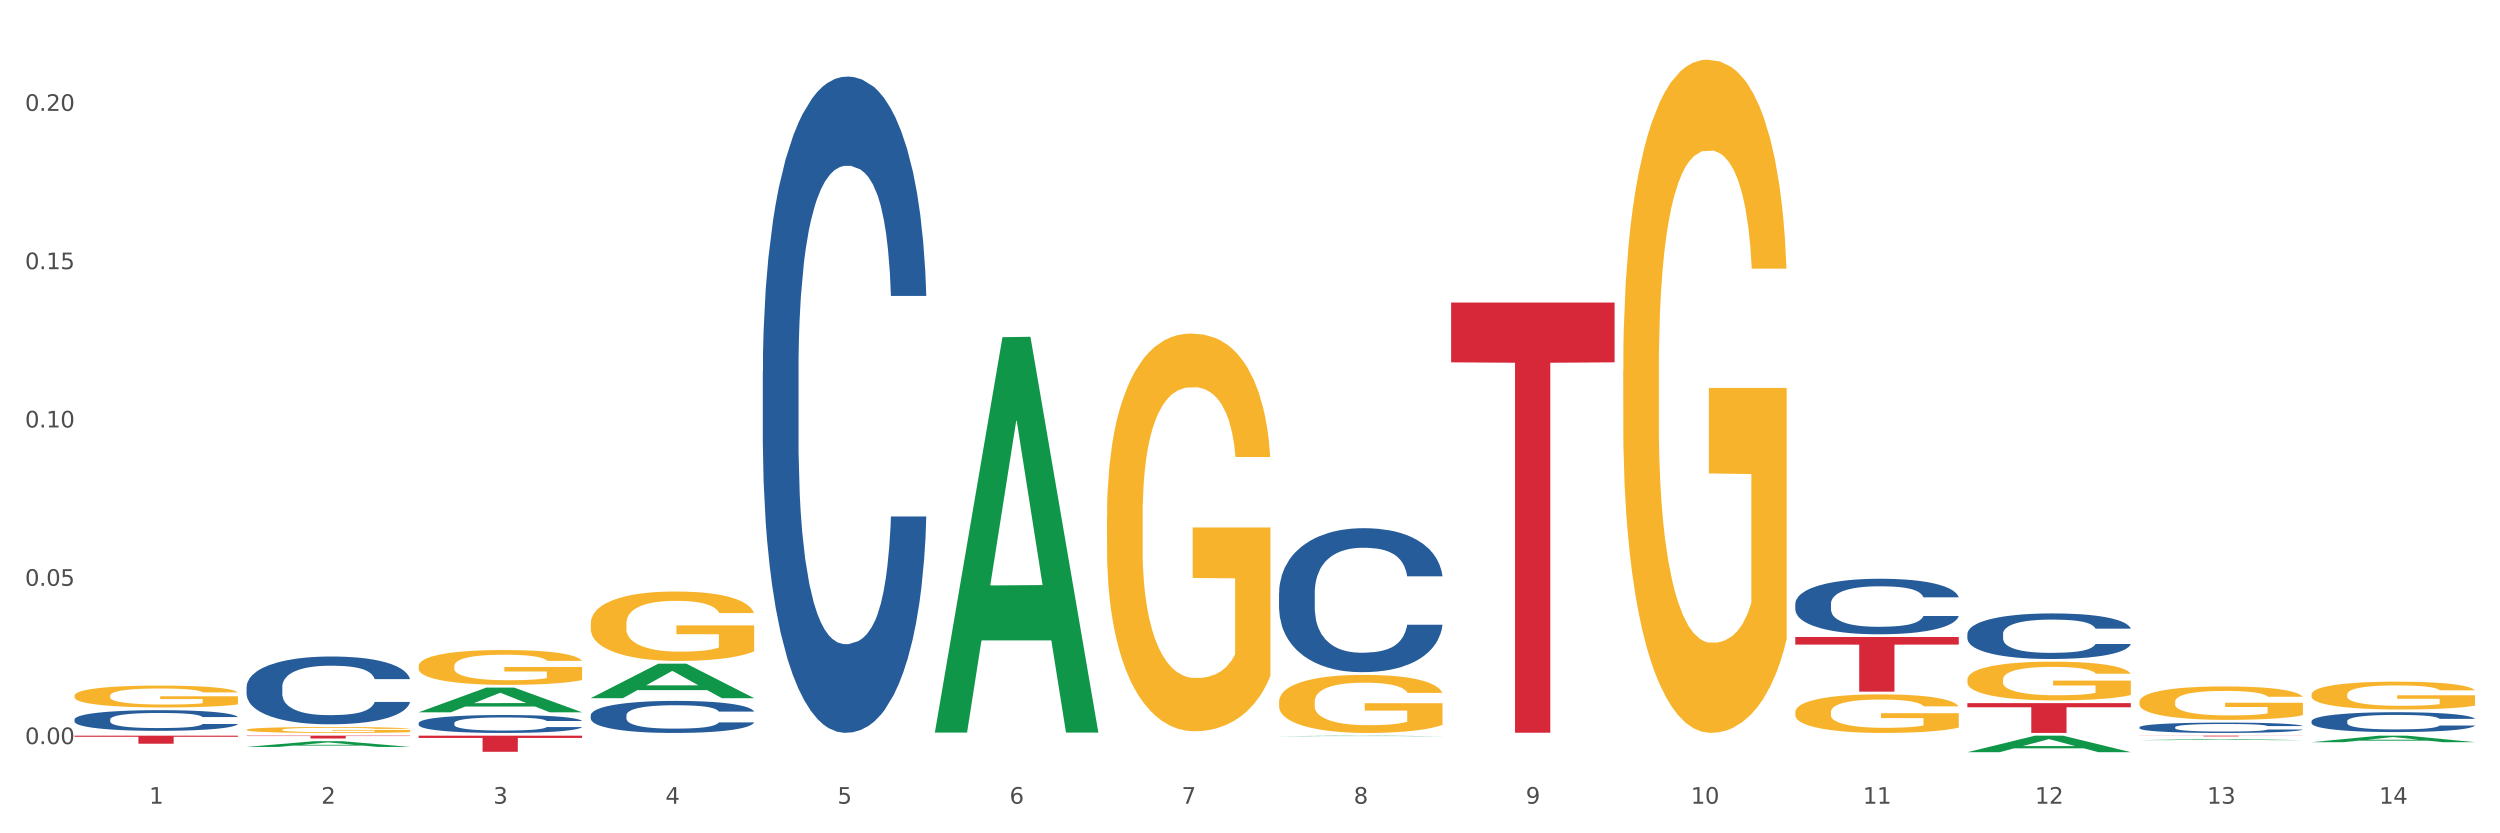 <?xml version="1.0" encoding="utf-8" standalone="no"?>
<!DOCTYPE svg PUBLIC "-//W3C//DTD SVG 1.1//EN"
  "http://www.w3.org/Graphics/SVG/1.1/DTD/svg11.dtd">
<svg xmlns:xlink="http://www.w3.org/1999/xlink" width="1080pt" height="360pt" viewBox="0 0 1080 360" xmlns="http://www.w3.org/2000/svg" version="1.1">
 <rect x="0" y="0" width="1080" height="360" fill="#333333" stroke="none"/>
 <defs>
  <style type="text/css">*{stroke-linejoin: round; stroke-linecap: butt}</style>
 </defs>
 <g id="figure_1">
  <g id="patch_1">
   <path d="M 0 360 
L 1080 360 
L 1080 0 
L 0 0 
z
" style="fill: #ffffff; stroke: #ffffff; stroke-linejoin: miter"/>
  </g>
  <g id="axes_1">
   <g id="matplotlib.axis_1">
    <g id="xtick_1">
     <g id="text_1">
      <!-- 1 -->
      <g style="fill: #4d4d4d" transform="translate(64.432 347.204) scale(0.096 -0.096)">
       <defs>
        <path id="DejaVuSans-31" d="M 794 531 
L 1825 531 
L 1825 4091 
L 703 3866 
L 703 4441 
L 1819 4666 
L 2450 4666 
L 2450 531 
L 3481 531 
L 3481 0 
L 794 0 
L 794 531 
z
" transform="scale(0.016)"/>
       </defs>
       <use xlink:href="#DejaVuSans-31"/>
      </g>
     </g>
    </g>
    <g id="xtick_2">
     <g id="text_2">
      <!-- 2 -->
      <g style="fill: #4d4d4d" transform="translate(138.771 347.204) scale(0.096 -0.096)">
       <defs>
        <path id="DejaVuSans-32" d="M 1228 531 
L 3431 531 
L 3431 0 
L 469 0 
L 469 531 
Q 828 903 1448 1529 
Q 2069 2156 2228 2338 
Q 2531 2678 2651 2914 
Q 2772 3150 2772 3378 
Q 2772 3750 2511 3984 
Q 2250 4219 1831 4219 
Q 1534 4219 1204 4116 
Q 875 4013 500 3803 
L 500 4441 
Q 881 4594 1212 4672 
Q 1544 4750 1819 4750 
Q 2544 4750 2975 4387 
Q 3406 4025 3406 3419 
Q 3406 3131 3298 2873 
Q 3191 2616 2906 2266 
Q 2828 2175 2409 1742 
Q 1991 1309 1228 531 
z
" transform="scale(0.016)"/>
       </defs>
       <use xlink:href="#DejaVuSans-32"/>
      </g>
     </g>
    </g>
    <g id="xtick_3">
     <g id="text_3">
      <!-- 3 -->
      <g style="fill: #4d4d4d" transform="translate(213.109 347.204) scale(0.096 -0.096)">
       <defs>
        <path id="DejaVuSans-33" d="M 2597 2516 
Q 3050 2419 3304 2112 
Q 3559 1806 3559 1356 
Q 3559 666 3084 287 
Q 2609 -91 1734 -91 
Q 1441 -91 1130 -33 
Q 819 25 488 141 
L 488 750 
Q 750 597 1062 519 
Q 1375 441 1716 441 
Q 2309 441 2620 675 
Q 2931 909 2931 1356 
Q 2931 1769 2642 2001 
Q 2353 2234 1838 2234 
L 1294 2234 
L 1294 2753 
L 1863 2753 
Q 2328 2753 2575 2939 
Q 2822 3125 2822 3475 
Q 2822 3834 2567 4026 
Q 2313 4219 1838 4219 
Q 1578 4219 1281 4162 
Q 984 4106 628 3988 
L 628 4550 
Q 988 4650 1302 4700 
Q 1616 4750 1894 4750 
Q 2613 4750 3031 4423 
Q 3450 4097 3450 3541 
Q 3450 3153 3228 2886 
Q 3006 2619 2597 2516 
z
" transform="scale(0.016)"/>
       </defs>
       <use xlink:href="#DejaVuSans-33"/>
      </g>
     </g>
    </g>
    <g id="xtick_4">
     <g id="text_4">
      <!-- 4 -->
      <g style="fill: #4d4d4d" transform="translate(287.448 347.204) scale(0.096 -0.096)">
       <defs>
        <path id="DejaVuSans-34" d="M 2419 4116 
L 825 1625 
L 2419 1625 
L 2419 4116 
z
M 2253 4666 
L 3047 4666 
L 3047 1625 
L 3713 1625 
L 3713 1100 
L 3047 1100 
L 3047 0 
L 2419 0 
L 2419 1100 
L 313 1100 
L 313 1709 
L 2253 4666 
z
" transform="scale(0.016)"/>
       </defs>
       <use xlink:href="#DejaVuSans-34"/>
      </g>
     </g>
    </g>
    <g id="xtick_5">
     <g id="text_5">
      <!-- 5 -->
      <g style="fill: #4d4d4d" transform="translate(361.787 347.204) scale(0.096 -0.096)">
       <defs>
        <path id="DejaVuSans-35" d="M 691 4666 
L 3169 4666 
L 3169 4134 
L 1269 4134 
L 1269 2991 
Q 1406 3038 1543 3061 
Q 1681 3084 1819 3084 
Q 2600 3084 3056 2656 
Q 3513 2228 3513 1497 
Q 3513 744 3044 326 
Q 2575 -91 1722 -91 
Q 1428 -91 1123 -41 
Q 819 9 494 109 
L 494 744 
Q 775 591 1075 516 
Q 1375 441 1709 441 
Q 2250 441 2565 725 
Q 2881 1009 2881 1497 
Q 2881 1984 2565 2268 
Q 2250 2553 1709 2553 
Q 1456 2553 1204 2497 
Q 953 2441 691 2322 
L 691 4666 
z
" transform="scale(0.016)"/>
       </defs>
       <use xlink:href="#DejaVuSans-35"/>
      </g>
     </g>
    </g>
    <g id="xtick_6">
     <g id="text_6">
      <!-- 6 -->
      <g style="fill: #4d4d4d" transform="translate(436.125 347.204) scale(0.096 -0.096)">
       <defs>
        <path id="DejaVuSans-36" d="M 2113 2584 
Q 1688 2584 1439 2293 
Q 1191 2003 1191 1497 
Q 1191 994 1439 701 
Q 1688 409 2113 409 
Q 2538 409 2786 701 
Q 3034 994 3034 1497 
Q 3034 2003 2786 2293 
Q 2538 2584 2113 2584 
z
M 3366 4563 
L 3366 3988 
Q 3128 4100 2886 4159 
Q 2644 4219 2406 4219 
Q 1781 4219 1451 3797 
Q 1122 3375 1075 2522 
Q 1259 2794 1537 2939 
Q 1816 3084 2150 3084 
Q 2853 3084 3261 2657 
Q 3669 2231 3669 1497 
Q 3669 778 3244 343 
Q 2819 -91 2113 -91 
Q 1303 -91 875 529 
Q 447 1150 447 2328 
Q 447 3434 972 4092 
Q 1497 4750 2381 4750 
Q 2619 4750 2861 4703 
Q 3103 4656 3366 4563 
z
" transform="scale(0.016)"/>
       </defs>
       <use xlink:href="#DejaVuSans-36"/>
      </g>
     </g>
    </g>
    <g id="xtick_7">
     <g id="text_7">
      <!-- 7 -->
      <g style="fill: #4d4d4d" transform="translate(510.464 347.204) scale(0.096 -0.096)">
       <defs>
        <path id="DejaVuSans-37" d="M 525 4666 
L 3525 4666 
L 3525 4397 
L 1831 0 
L 1172 0 
L 2766 4134 
L 525 4134 
L 525 4666 
z
" transform="scale(0.016)"/>
       </defs>
       <use xlink:href="#DejaVuSans-37"/>
      </g>
     </g>
    </g>
    <g id="xtick_8">
     <g id="text_8">
      <!-- 8 -->
      <g style="fill: #4d4d4d" transform="translate(584.803 347.204) scale(0.096 -0.096)">
       <defs>
        <path id="DejaVuSans-38" d="M 2034 2216 
Q 1584 2216 1326 1975 
Q 1069 1734 1069 1313 
Q 1069 891 1326 650 
Q 1584 409 2034 409 
Q 2484 409 2743 651 
Q 3003 894 3003 1313 
Q 3003 1734 2745 1975 
Q 2488 2216 2034 2216 
z
M 1403 2484 
Q 997 2584 770 2862 
Q 544 3141 544 3541 
Q 544 4100 942 4425 
Q 1341 4750 2034 4750 
Q 2731 4750 3128 4425 
Q 3525 4100 3525 3541 
Q 3525 3141 3298 2862 
Q 3072 2584 2669 2484 
Q 3125 2378 3379 2068 
Q 3634 1759 3634 1313 
Q 3634 634 3220 271 
Q 2806 -91 2034 -91 
Q 1263 -91 848 271 
Q 434 634 434 1313 
Q 434 1759 690 2068 
Q 947 2378 1403 2484 
z
M 1172 3481 
Q 1172 3119 1398 2916 
Q 1625 2713 2034 2713 
Q 2441 2713 2670 2916 
Q 2900 3119 2900 3481 
Q 2900 3844 2670 4047 
Q 2441 4250 2034 4250 
Q 1625 4250 1398 4047 
Q 1172 3844 1172 3481 
z
" transform="scale(0.016)"/>
       </defs>
       <use xlink:href="#DejaVuSans-38"/>
      </g>
     </g>
    </g>
    <g id="xtick_9">
     <g id="text_9">
      <!-- 9 -->
      <g style="fill: #4d4d4d" transform="translate(659.142 347.204) scale(0.096 -0.096)">
       <defs>
        <path id="DejaVuSans-39" d="M 703 97 
L 703 672 
Q 941 559 1184 500 
Q 1428 441 1663 441 
Q 2288 441 2617 861 
Q 2947 1281 2994 2138 
Q 2813 1869 2534 1725 
Q 2256 1581 1919 1581 
Q 1219 1581 811 2004 
Q 403 2428 403 3163 
Q 403 3881 828 4315 
Q 1253 4750 1959 4750 
Q 2769 4750 3195 4129 
Q 3622 3509 3622 2328 
Q 3622 1225 3098 567 
Q 2575 -91 1691 -91 
Q 1453 -91 1209 -44 
Q 966 3 703 97 
z
M 1959 2075 
Q 2384 2075 2632 2365 
Q 2881 2656 2881 3163 
Q 2881 3666 2632 3958 
Q 2384 4250 1959 4250 
Q 1534 4250 1286 3958 
Q 1038 3666 1038 3163 
Q 1038 2656 1286 2365 
Q 1534 2075 1959 2075 
z
" transform="scale(0.016)"/>
       </defs>
       <use xlink:href="#DejaVuSans-39"/>
      </g>
     </g>
    </g>
    <g id="xtick_10">
     <g id="text_10">
      <!-- 10 -->
      <g style="fill: #4d4d4d" transform="translate(730.426 347.204) scale(0.096 -0.096)">
       <defs>
        <path id="DejaVuSans-30" d="M 2034 4250 
Q 1547 4250 1301 3770 
Q 1056 3291 1056 2328 
Q 1056 1369 1301 889 
Q 1547 409 2034 409 
Q 2525 409 2770 889 
Q 3016 1369 3016 2328 
Q 3016 3291 2770 3770 
Q 2525 4250 2034 4250 
z
M 2034 4750 
Q 2819 4750 3233 4129 
Q 3647 3509 3647 2328 
Q 3647 1150 3233 529 
Q 2819 -91 2034 -91 
Q 1250 -91 836 529 
Q 422 1150 422 2328 
Q 422 3509 836 4129 
Q 1250 4750 2034 4750 
z
" transform="scale(0.016)"/>
       </defs>
       <use xlink:href="#DejaVuSans-31"/>
       <use xlink:href="#DejaVuSans-30" transform="translate(63.623 0)"/>
      </g>
     </g>
    </g>
    <g id="xtick_11">
     <g id="text_11">
      <!-- 11 -->
      <g style="fill: #4d4d4d" transform="translate(804.765 347.204) scale(0.096 -0.096)">
       <use xlink:href="#DejaVuSans-31"/>
       <use xlink:href="#DejaVuSans-31" transform="translate(63.623 0)"/>
      </g>
     </g>
    </g>
    <g id="xtick_12">
     <g id="text_12">
      <!-- 12 -->
      <g style="fill: #4d4d4d" transform="translate(879.104 347.204) scale(0.096 -0.096)">
       <use xlink:href="#DejaVuSans-31"/>
       <use xlink:href="#DejaVuSans-32" transform="translate(63.623 0)"/>
      </g>
     </g>
    </g>
    <g id="xtick_13">
     <g id="text_13">
      <!-- 13 -->
      <g style="fill: #4d4d4d" transform="translate(953.442 347.204) scale(0.096 -0.096)">
       <use xlink:href="#DejaVuSans-31"/>
       <use xlink:href="#DejaVuSans-33" transform="translate(63.623 0)"/>
      </g>
     </g>
    </g>
    <g id="xtick_14">
     <g id="text_14">
      <!-- 14 -->
      <g style="fill: #4d4d4d" transform="translate(1027.781 347.204) scale(0.096 -0.096)">
       <use xlink:href="#DejaVuSans-31"/>
       <use xlink:href="#DejaVuSans-34" transform="translate(63.623 0)"/>
      </g>
     </g>
    </g>
    <g id="xtick_15"/>
    <g id="xtick_16"/>
    <g id="xtick_17"/>
    <g id="xtick_18"/>
    <g id="xtick_19"/>
    <g id="xtick_20"/>
    <g id="xtick_21"/>
    <g id="xtick_22"/>
    <g id="xtick_23"/>
    <g id="xtick_24"/>
    <g id="xtick_25"/>
    <g id="xtick_26"/>
    <g id="xtick_27"/>
   </g>
   <g id="matplotlib.axis_2">
    <g id="ytick_1">
     <g id="text_15">
      <!-- 0.00 -->
      <g style="fill: #4d4d4d" transform="translate(10.8 321.453) scale(0.096 -0.096)">
       <defs>
        <path id="DejaVuSans-2e" d="M 684 794 
L 1344 794 
L 1344 0 
L 684 0 
L 684 794 
z
" transform="scale(0.016)"/>
       </defs>
       <use xlink:href="#DejaVuSans-30"/>
       <use xlink:href="#DejaVuSans-2e" transform="translate(63.623 0)"/>
       <use xlink:href="#DejaVuSans-30" transform="translate(95.41 0)"/>
       <use xlink:href="#DejaVuSans-30" transform="translate(159.033 0)"/>
      </g>
     </g>
    </g>
    <g id="ytick_2">
     <g id="text_16">
      <!-- 0.05 -->
      <g style="fill: #4d4d4d" transform="translate(10.8 253.063) scale(0.096 -0.096)">
       <use xlink:href="#DejaVuSans-30"/>
       <use xlink:href="#DejaVuSans-2e" transform="translate(63.623 0)"/>
       <use xlink:href="#DejaVuSans-30" transform="translate(95.41 0)"/>
       <use xlink:href="#DejaVuSans-35" transform="translate(159.033 0)"/>
      </g>
     </g>
    </g>
    <g id="ytick_3">
     <g id="text_17">
      <!-- 0.10 -->
      <g style="fill: #4d4d4d" transform="translate(10.8 184.673) scale(0.096 -0.096)">
       <use xlink:href="#DejaVuSans-30"/>
       <use xlink:href="#DejaVuSans-2e" transform="translate(63.623 0)"/>
       <use xlink:href="#DejaVuSans-31" transform="translate(95.41 0)"/>
       <use xlink:href="#DejaVuSans-30" transform="translate(159.033 0)"/>
      </g>
     </g>
    </g>
    <g id="ytick_4">
     <g id="text_18">
      <!-- 0.15 -->
      <g style="fill: #4d4d4d" transform="translate(10.8 116.283) scale(0.096 -0.096)">
       <use xlink:href="#DejaVuSans-30"/>
       <use xlink:href="#DejaVuSans-2e" transform="translate(63.623 0)"/>
       <use xlink:href="#DejaVuSans-31" transform="translate(95.41 0)"/>
       <use xlink:href="#DejaVuSans-35" transform="translate(159.033 0)"/>
      </g>
     </g>
    </g>
    <g id="ytick_5">
     <g id="text_19">
      <!-- 0.20 -->
      <g style="fill: #4d4d4d" transform="translate(10.8 47.892) scale(0.096 -0.096)">
       <use xlink:href="#DejaVuSans-30"/>
       <use xlink:href="#DejaVuSans-2e" transform="translate(63.623 0)"/>
       <use xlink:href="#DejaVuSans-32" transform="translate(95.41 0)"/>
       <use xlink:href="#DejaVuSans-30" transform="translate(159.033 0)"/>
      </g>
     </g>
    </g>
    <g id="ytick_6"/>
    <g id="ytick_7"/>
    <g id="ytick_8"/>
    <g id="ytick_9"/>
   </g>
   <g id="PolyCollection_1">
    <path d="M 106.514 322.661 
L 106.587 322.658 
L 135.709 320.193 
L 147.795 320.19 
L 177.135 322.665 
L 163.157 322.665 
L 156.823 322.089 
L 126.754 322.089 
L 126.535 322.098 
L 120.42 322.665 
L 106.514 322.665 
L 106.514 322.661 
L 130.54 321.745 
L 153.037 321.743 
L 141.897 320.718 
L 141.752 320.713 
L 141.606 320.72 
L 130.467 321.743 
L 130.54 321.745 
L 106.514 322.661 
z
" clip-path="url(#p947856ea9c)" style="fill: #109648"/>
    <path d="M 552.546 303.143 
L 552.629 303.12 
L 552.629 302.296 
L 552.796 301.585 
L 553.63 299.867 
L 554.881 298.447 
L 555.798 297.691 
L 556.715 297.072 
L 557.799 296.453 
L 559.133 295.812 
L 561.551 294.873 
L 563.052 294.391 
L 564.886 293.887 
L 568.221 293.154 
L 570.639 292.742 
L 573.141 292.398 
L 577.226 291.986 
L 579.894 291.802 
L 582.729 291.665 
L 586.148 291.573 
L 588.732 291.55 
L 594.402 291.619 
L 599.238 291.825 
L 601.573 291.986 
L 604.574 292.261 
L 606.158 292.444 
L 608.743 292.811 
L 611.411 293.292 
L 613.246 293.704 
L 615.997 294.483 
L 618.082 295.262 
L 619.999 296.224 
L 621 296.889 
L 621.75 297.507 
L 622.417 298.217 
L 623.084 299.34 
L 608.076 299.34 
L 607.493 298.538 
L 606.575 297.782 
L 605.241 297.049 
L 604.074 296.591 
L 602.073 296.018 
L 600.239 295.651 
L 598.321 295.377 
L 595.986 295.147 
L 594.152 295.033 
L 591.567 294.941 
L 586.481 294.964 
L 583.063 295.147 
L 580.728 295.377 
L 579.227 295.583 
L 577.893 295.812 
L 576.392 296.133 
L 574.641 296.614 
L 573.391 297.049 
L 572.14 297.599 
L 571.139 298.149 
L 570.222 298.79 
L 569.472 299.478 
L 568.888 300.188 
L 568.388 301.058 
L 567.971 302.502 
L 567.971 305.641 
L 568.138 306.351 
L 568.555 307.29 
L 569.055 308 
L 569.889 308.848 
L 570.639 309.421 
L 572.057 310.246 
L 573.641 310.933 
L 574.891 311.368 
L 576.142 311.735 
L 578.31 312.239 
L 580.728 312.651 
L 582.812 312.903 
L 585.647 313.132 
L 587.565 313.224 
L 589.233 313.27 
L 593.318 313.27 
L 596.236 313.201 
L 599.488 313.041 
L 601.99 312.835 
L 604.074 312.583 
L 606.409 312.17 
L 607.909 311.781 
L 607.909 306.992 
L 589.566 306.969 
L 589.566 303.785 
L 623.168 303.785 
L 623.168 313.132 
L 621.75 313.614 
L 620.166 314.049 
L 618.499 314.438 
L 615.997 314.919 
L 612.996 315.378 
L 610.327 315.698 
L 607.493 315.973 
L 604.157 316.225 
L 599.822 316.454 
L 597.154 316.546 
L 593.818 316.615 
L 589.9 316.638 
L 586.481 316.592 
L 583.146 316.477 
L 579.644 316.271 
L 576.226 315.973 
L 573.641 315.676 
L 571.056 315.309 
L 568.305 314.828 
L 566.137 314.37 
L 564.469 313.957 
L 562.635 313.43 
L 560.634 312.743 
L 559.133 312.124 
L 557.799 311.483 
L 556.381 310.658 
L 555.381 309.948 
L 554.38 309.054 
L 553.797 308.39 
L 553.13 307.359 
L 552.629 305.916 
L 552.546 303.143 
z
" clip-path="url(#p947856ea9c)" style="fill: #f7b32b"/>
    <path d="M 478.207 223.484 
L 478.291 223.327 
L 478.291 217.678 
L 478.457 212.813 
L 479.291 201.042 
L 480.542 191.312 
L 481.459 186.133 
L 482.376 181.896 
L 483.46 177.659 
L 484.794 173.265 
L 487.212 166.83 
L 488.713 163.535 
L 490.547 160.082 
L 493.882 155.06 
L 496.3 152.235 
L 498.802 149.881 
L 502.887 147.056 
L 505.555 145.801 
L 508.39 144.859 
L 511.809 144.231 
L 514.394 144.074 
L 520.063 144.545 
L 524.899 145.958 
L 527.234 147.056 
L 530.236 148.939 
L 531.82 150.195 
L 534.405 152.706 
L 537.073 156.002 
L 538.907 158.826 
L 541.658 164.162 
L 543.743 169.498 
L 545.661 176.09 
L 546.661 180.641 
L 547.412 184.878 
L 548.079 189.743 
L 548.746 197.433 
L 533.737 197.433 
L 533.154 191.94 
L 532.237 186.761 
L 530.903 181.739 
L 529.735 178.601 
L 527.734 174.677 
L 525.9 172.166 
L 523.982 170.283 
L 521.648 168.714 
L 519.813 167.929 
L 517.228 167.301 
L 512.142 167.458 
L 508.724 168.714 
L 506.389 170.283 
L 504.888 171.695 
L 503.554 173.265 
L 502.054 175.462 
L 500.303 178.757 
L 499.052 181.739 
L 497.801 185.506 
L 496.801 189.272 
L 495.884 193.666 
L 495.133 198.375 
L 494.549 203.24 
L 494.049 209.203 
L 493.632 219.09 
L 493.632 240.591 
L 493.799 245.456 
L 494.216 251.89 
L 494.716 256.755 
L 495.55 262.562 
L 496.3 266.485 
L 497.718 272.135 
L 499.302 276.843 
L 500.553 279.825 
L 501.803 282.336 
L 503.971 285.788 
L 506.389 288.613 
L 508.474 290.339 
L 511.309 291.909 
L 513.226 292.537 
L 514.894 292.85 
L 518.979 292.85 
L 521.898 292.38 
L 525.149 291.281 
L 527.651 289.869 
L 529.735 288.142 
L 532.07 285.317 
L 533.571 282.65 
L 533.571 249.85 
L 515.227 249.693 
L 515.227 227.879 
L 548.829 227.879 
L 548.829 291.909 
L 547.412 295.204 
L 545.827 298.186 
L 544.16 300.854 
L 541.658 304.15 
L 538.657 307.289 
L 535.989 309.486 
L 533.154 311.369 
L 529.819 313.095 
L 525.483 314.665 
L 522.815 315.292 
L 519.48 315.763 
L 515.561 315.92 
L 512.142 315.606 
L 508.807 314.822 
L 505.305 313.409 
L 501.887 311.369 
L 499.302 309.329 
L 496.717 306.818 
L 493.966 303.522 
L 491.798 300.383 
L 490.13 297.559 
L 488.296 293.949 
L 486.295 289.241 
L 484.794 285.004 
L 483.46 280.609 
L 482.043 274.96 
L 481.042 270.095 
L 480.042 263.974 
L 479.458 259.423 
L 478.791 252.361 
L 478.291 242.474 
L 478.207 223.484 
z
" clip-path="url(#p947856ea9c)" style="fill: #f7b32b"/>
    <path d="M 998.578 300.039 
L 998.662 300.028 
L 998.662 299.633 
L 998.828 299.292 
L 999.662 298.469 
L 1000.913 297.788 
L 1001.83 297.425 
L 1002.747 297.129 
L 1003.831 296.832 
L 1005.165 296.525 
L 1007.583 296.075 
L 1009.084 295.844 
L 1010.918 295.602 
L 1014.253 295.251 
L 1016.671 295.053 
L 1019.173 294.888 
L 1023.258 294.691 
L 1025.926 294.603 
L 1028.761 294.537 
L 1032.18 294.493 
L 1034.765 294.482 
L 1040.434 294.515 
L 1045.27 294.614 
L 1047.605 294.691 
L 1050.607 294.822 
L 1052.191 294.91 
L 1054.775 295.086 
L 1057.444 295.317 
L 1059.278 295.514 
L 1062.029 295.888 
L 1064.114 296.261 
L 1066.032 296.722 
L 1067.032 297.041 
L 1067.783 297.338 
L 1068.45 297.678 
L 1069.117 298.216 
L 1054.108 298.216 
L 1053.525 297.832 
L 1052.608 297.469 
L 1051.274 297.118 
L 1050.106 296.898 
L 1048.105 296.624 
L 1046.271 296.448 
L 1044.353 296.316 
L 1042.019 296.206 
L 1040.184 296.151 
L 1037.599 296.107 
L 1032.513 296.118 
L 1029.095 296.206 
L 1026.76 296.316 
L 1025.259 296.415 
L 1023.925 296.525 
L 1022.425 296.679 
L 1020.674 296.909 
L 1019.423 297.118 
L 1018.172 297.381 
L 1017.172 297.645 
L 1016.255 297.953 
L 1015.504 298.282 
L 1014.92 298.623 
L 1014.42 299.04 
L 1014.003 299.732 
L 1014.003 301.236 
L 1014.17 301.577 
L 1014.587 302.027 
L 1015.087 302.368 
L 1015.921 302.774 
L 1016.671 303.049 
L 1018.089 303.444 
L 1019.673 303.773 
L 1020.924 303.982 
L 1022.174 304.158 
L 1024.342 304.399 
L 1026.76 304.597 
L 1028.845 304.718 
L 1031.68 304.828 
L 1033.597 304.872 
L 1035.265 304.894 
L 1039.35 304.894 
L 1042.269 304.861 
L 1045.52 304.784 
L 1048.022 304.685 
L 1050.106 304.564 
L 1052.441 304.367 
L 1053.942 304.18 
L 1053.942 301.884 
L 1035.598 301.873 
L 1035.598 300.347 
L 1069.2 300.347 
L 1069.2 304.828 
L 1067.783 305.058 
L 1066.198 305.267 
L 1064.531 305.454 
L 1062.029 305.684 
L 1059.028 305.904 
L 1056.36 306.058 
L 1053.525 306.19 
L 1050.19 306.31 
L 1045.854 306.42 
L 1043.186 306.464 
L 1039.851 306.497 
L 1035.932 306.508 
L 1032.513 306.486 
L 1029.178 306.431 
L 1025.676 306.332 
L 1022.258 306.19 
L 1019.673 306.047 
L 1017.088 305.871 
L 1014.337 305.641 
L 1012.169 305.421 
L 1010.501 305.223 
L 1008.667 304.971 
L 1006.666 304.641 
L 1005.165 304.345 
L 1003.831 304.037 
L 1002.414 303.642 
L 1001.413 303.301 
L 1000.413 302.873 
L 999.829 302.554 
L 999.162 302.06 
L 998.662 301.368 
L 998.578 300.039 
z
" clip-path="url(#p947856ea9c)" style="fill: #f7b32b"/>
    <path d="M 924.24 303.216 
L 924.323 303.203 
L 924.323 302.728 
L 924.49 302.319 
L 925.323 301.329 
L 926.574 300.511 
L 927.491 300.076 
L 928.408 299.719 
L 929.492 299.363 
L 930.826 298.994 
L 933.244 298.453 
L 934.745 298.176 
L 936.58 297.885 
L 939.915 297.463 
L 942.333 297.225 
L 944.834 297.027 
L 948.92 296.79 
L 951.588 296.684 
L 954.423 296.605 
L 957.841 296.552 
L 960.426 296.539 
L 966.096 296.579 
L 970.932 296.698 
L 973.266 296.79 
L 976.268 296.948 
L 977.852 297.054 
L 980.437 297.265 
L 983.105 297.542 
L 984.939 297.78 
L 987.691 298.228 
L 989.775 298.677 
L 991.693 299.231 
L 992.693 299.614 
L 993.444 299.97 
L 994.111 300.379 
L 994.778 301.026 
L 979.77 301.026 
L 979.186 300.564 
L 978.269 300.129 
L 976.935 299.706 
L 975.768 299.442 
L 973.766 299.112 
L 971.932 298.901 
L 970.014 298.743 
L 967.68 298.611 
L 965.845 298.545 
L 963.261 298.492 
L 958.175 298.505 
L 954.756 298.611 
L 952.422 298.743 
L 950.921 298.862 
L 949.587 298.994 
L 948.086 299.178 
L 946.335 299.456 
L 945.084 299.706 
L 943.834 300.023 
L 942.833 300.34 
L 941.916 300.709 
L 941.165 301.105 
L 940.582 301.514 
L 940.081 302.016 
L 939.665 302.847 
L 939.665 304.655 
L 939.831 305.064 
L 940.248 305.605 
L 940.749 306.014 
L 941.582 306.502 
L 942.333 306.832 
L 943.75 307.307 
L 945.334 307.703 
L 946.585 307.954 
L 947.836 308.165 
L 950.004 308.455 
L 952.422 308.693 
L 954.506 308.838 
L 957.341 308.97 
L 959.259 309.023 
L 960.926 309.049 
L 965.012 309.049 
L 967.93 309.01 
L 971.182 308.917 
L 973.683 308.798 
L 975.768 308.653 
L 978.102 308.416 
L 979.603 308.191 
L 979.603 305.433 
L 961.26 305.42 
L 961.26 303.586 
L 994.861 303.586 
L 994.861 308.97 
L 993.444 309.247 
L 991.86 309.498 
L 990.192 309.722 
L 987.691 309.999 
L 984.689 310.263 
L 982.021 310.448 
L 979.186 310.606 
L 975.851 310.751 
L 971.515 310.883 
L 968.847 310.936 
L 965.512 310.976 
L 961.593 310.989 
L 958.175 310.963 
L 954.84 310.897 
L 951.338 310.778 
L 947.919 310.606 
L 945.334 310.435 
L 942.75 310.224 
L 939.998 309.946 
L 937.83 309.683 
L 936.163 309.445 
L 934.328 309.142 
L 932.327 308.746 
L 930.826 308.389 
L 929.492 308.02 
L 928.075 307.545 
L 927.074 307.136 
L 926.074 306.621 
L 925.49 306.238 
L 924.823 305.645 
L 924.323 304.813 
L 924.24 303.216 
z
" clip-path="url(#p947856ea9c)" style="fill: #f7b32b"/>
    <path d="M 849.901 293.583 
L 849.984 293.567 
L 849.984 293.018 
L 850.151 292.544 
L 850.985 291.399 
L 852.235 290.452 
L 853.153 289.948 
L 854.07 289.535 
L 855.154 289.123 
L 856.488 288.695 
L 858.906 288.069 
L 860.407 287.748 
L 862.241 287.412 
L 865.576 286.923 
L 867.994 286.649 
L 870.495 286.419 
L 874.581 286.145 
L 877.249 286.022 
L 880.084 285.931 
L 883.502 285.87 
L 886.087 285.854 
L 891.757 285.9 
L 896.593 286.038 
L 898.927 286.145 
L 901.929 286.328 
L 903.513 286.45 
L 906.098 286.694 
L 908.766 287.015 
L 910.601 287.29 
L 913.352 287.809 
L 915.436 288.329 
L 917.354 288.97 
L 918.355 289.413 
L 919.105 289.825 
L 919.772 290.299 
L 920.439 291.047 
L 905.431 291.047 
L 904.847 290.513 
L 903.93 290.009 
L 902.596 289.52 
L 901.429 289.214 
L 899.428 288.833 
L 897.593 288.588 
L 895.676 288.405 
L 893.341 288.252 
L 891.507 288.176 
L 888.922 288.115 
L 883.836 288.13 
L 880.417 288.252 
L 878.083 288.405 
L 876.582 288.542 
L 875.248 288.695 
L 873.747 288.909 
L 871.996 289.23 
L 870.745 289.52 
L 869.495 289.887 
L 868.494 290.253 
L 867.577 290.681 
L 866.827 291.139 
L 866.243 291.612 
L 865.743 292.193 
L 865.326 293.155 
L 865.326 295.247 
L 865.493 295.721 
L 865.91 296.347 
L 866.41 296.821 
L 867.244 297.386 
L 867.994 297.768 
L 869.411 298.317 
L 870.996 298.776 
L 872.246 299.066 
L 873.497 299.31 
L 875.665 299.646 
L 878.083 299.921 
L 880.167 300.089 
L 883.002 300.242 
L 884.92 300.303 
L 886.587 300.334 
L 890.673 300.334 
L 893.591 300.288 
L 896.843 300.181 
L 899.344 300.043 
L 901.429 299.875 
L 903.763 299.6 
L 905.264 299.341 
L 905.264 296.149 
L 886.921 296.133 
L 886.921 294.01 
L 920.523 294.01 
L 920.523 300.242 
L 919.105 300.563 
L 917.521 300.853 
L 915.853 301.112 
L 913.352 301.433 
L 910.35 301.739 
L 907.682 301.952 
L 904.847 302.136 
L 901.512 302.304 
L 897.177 302.457 
L 894.508 302.518 
L 891.173 302.563 
L 887.254 302.579 
L 883.836 302.548 
L 880.501 302.472 
L 876.999 302.334 
L 873.58 302.136 
L 870.996 301.937 
L 868.411 301.693 
L 865.659 301.372 
L 863.492 301.067 
L 861.824 300.792 
L 859.99 300.44 
L 857.989 299.982 
L 856.488 299.57 
L 855.154 299.142 
L 853.736 298.592 
L 852.736 298.119 
L 851.735 297.523 
L 851.151 297.08 
L 850.484 296.393 
L 849.984 295.431 
L 849.901 293.583 
z
" clip-path="url(#p947856ea9c)" style="fill: #f7b32b"/>
    <path d="M 775.562 307.671 
L 775.645 307.656 
L 775.645 307.108 
L 775.812 306.636 
L 776.646 305.494 
L 777.897 304.55 
L 778.814 304.048 
L 779.731 303.637 
L 780.815 303.226 
L 782.149 302.8 
L 784.567 302.175 
L 786.068 301.856 
L 787.902 301.521 
L 791.237 301.034 
L 793.655 300.76 
L 796.157 300.531 
L 800.242 300.257 
L 802.91 300.135 
L 805.745 300.044 
L 809.164 299.983 
L 811.748 299.968 
L 817.418 300.014 
L 822.254 300.151 
L 824.589 300.257 
L 827.59 300.44 
L 829.175 300.562 
L 831.759 300.805 
L 834.427 301.125 
L 836.262 301.399 
L 839.013 301.917 
L 841.098 302.434 
L 843.015 303.074 
L 844.016 303.515 
L 844.766 303.926 
L 845.433 304.398 
L 846.1 305.144 
L 831.092 305.144 
L 830.509 304.611 
L 829.592 304.109 
L 828.257 303.622 
L 827.09 303.317 
L 825.089 302.937 
L 823.255 302.693 
L 821.337 302.51 
L 819.002 302.358 
L 817.168 302.282 
L 814.583 302.221 
L 809.497 302.236 
L 806.079 302.358 
L 803.744 302.51 
L 802.243 302.647 
L 800.909 302.8 
L 799.408 303.013 
L 797.657 303.332 
L 796.407 303.622 
L 795.156 303.987 
L 794.156 304.352 
L 793.238 304.779 
L 792.488 305.235 
L 791.904 305.707 
L 791.404 306.286 
L 790.987 307.245 
L 790.987 309.33 
L 791.154 309.802 
L 791.571 310.427 
L 792.071 310.898 
L 792.905 311.462 
L 793.655 311.842 
L 795.073 312.39 
L 796.657 312.847 
L 797.908 313.136 
L 799.158 313.38 
L 801.326 313.715 
L 803.744 313.989 
L 805.829 314.156 
L 808.663 314.309 
L 810.581 314.369 
L 812.249 314.4 
L 816.334 314.4 
L 819.253 314.354 
L 822.504 314.248 
L 825.006 314.111 
L 827.09 313.943 
L 829.425 313.669 
L 830.926 313.41 
L 830.926 310.229 
L 812.582 310.213 
L 812.582 308.097 
L 846.184 308.097 
L 846.184 314.309 
L 844.766 314.628 
L 843.182 314.918 
L 841.515 315.176 
L 839.013 315.496 
L 836.012 315.8 
L 833.344 316.014 
L 830.509 316.196 
L 827.174 316.364 
L 822.838 316.516 
L 820.17 316.577 
L 816.835 316.623 
L 812.916 316.638 
L 809.497 316.607 
L 806.162 316.531 
L 802.66 316.394 
L 799.242 316.196 
L 796.657 315.998 
L 794.072 315.755 
L 791.321 315.435 
L 789.153 315.131 
L 787.485 314.857 
L 785.651 314.506 
L 783.65 314.05 
L 782.149 313.639 
L 780.815 313.212 
L 779.398 312.664 
L 778.397 312.192 
L 777.396 311.599 
L 776.813 311.157 
L 776.146 310.472 
L 775.645 309.513 
L 775.562 307.671 
z
" clip-path="url(#p947856ea9c)" style="fill: #f7b32b"/>
    <path d="M 701.223 160.162 
L 701.307 159.897 
L 701.307 150.334 
L 701.474 142.1 
L 702.307 122.179 
L 703.558 105.711 
L 704.475 96.945 
L 705.392 89.773 
L 706.476 82.602 
L 707.81 75.164 
L 710.228 64.274 
L 711.729 58.696 
L 713.563 52.853 
L 716.899 44.353 
L 719.317 39.572 
L 721.818 35.587 
L 725.903 30.806 
L 728.572 28.681 
L 731.406 27.088 
L 734.825 26.025 
L 737.41 25.759 
L 743.08 26.556 
L 747.915 28.947 
L 750.25 30.806 
L 753.252 33.994 
L 754.836 36.119 
L 757.421 40.369 
L 760.089 45.946 
L 761.923 50.728 
L 764.675 59.759 
L 766.759 68.79 
L 768.677 79.946 
L 769.677 87.649 
L 770.428 94.82 
L 771.095 103.054 
L 771.762 116.07 
L 756.754 116.07 
L 756.17 106.773 
L 755.253 98.008 
L 753.919 89.508 
L 752.751 84.196 
L 750.75 77.555 
L 748.916 73.305 
L 746.998 70.118 
L 744.664 67.462 
L 742.829 66.133 
L 740.245 65.071 
L 735.159 65.337 
L 731.74 67.462 
L 729.405 70.118 
L 727.905 72.508 
L 726.571 75.164 
L 725.07 78.883 
L 723.319 84.461 
L 722.068 89.508 
L 720.817 95.883 
L 719.817 102.258 
L 718.9 109.695 
L 718.149 117.663 
L 717.566 125.898 
L 717.065 135.991 
L 716.648 152.725 
L 716.648 189.115 
L 716.815 197.349 
L 717.232 208.239 
L 717.732 216.473 
L 718.566 226.301 
L 719.317 232.942 
L 720.734 242.504 
L 722.318 250.473 
L 723.569 255.519 
L 724.82 259.769 
L 726.987 265.613 
L 729.405 270.394 
L 731.49 273.316 
L 734.325 275.972 
L 736.242 277.034 
L 737.91 277.566 
L 741.996 277.566 
L 744.914 276.769 
L 748.166 274.909 
L 750.667 272.519 
L 752.751 269.597 
L 755.086 264.816 
L 756.587 260.3 
L 756.587 204.786 
L 738.244 204.521 
L 738.244 167.6 
L 771.845 167.6 
L 771.845 275.972 
L 770.428 281.55 
L 768.844 286.597 
L 767.176 291.112 
L 764.675 296.69 
L 761.673 302.002 
L 759.005 305.721 
L 756.17 308.909 
L 752.835 311.83 
L 748.499 314.487 
L 745.831 315.549 
L 742.496 316.346 
L 738.577 316.611 
L 735.159 316.08 
L 731.823 314.752 
L 728.321 312.362 
L 724.903 308.909 
L 722.318 305.456 
L 719.733 301.206 
L 716.982 295.628 
L 714.814 290.315 
L 713.147 285.534 
L 711.312 279.425 
L 709.311 271.456 
L 707.81 264.285 
L 706.476 256.847 
L 705.059 247.285 
L 704.058 239.051 
L 703.058 228.692 
L 702.474 220.989 
L 701.807 209.036 
L 701.307 192.302 
L 701.223 160.162 
z
" clip-path="url(#p947856ea9c)" style="fill: #f7b32b"/>
    <path d="M 180.852 287.771 
L 180.936 287.757 
L 180.936 287.262 
L 181.103 286.836 
L 181.936 285.805 
L 183.187 284.953 
L 184.104 284.499 
L 185.021 284.128 
L 186.105 283.757 
L 187.439 283.372 
L 189.857 282.808 
L 191.358 282.52 
L 193.192 282.217 
L 196.528 281.777 
L 198.946 281.53 
L 201.447 281.324 
L 205.533 281.076 
L 208.201 280.966 
L 211.036 280.884 
L 214.454 280.829 
L 217.039 280.815 
L 222.709 280.856 
L 227.545 280.98 
L 229.879 281.076 
L 232.881 281.241 
L 234.465 281.351 
L 237.05 281.571 
L 239.718 281.86 
L 241.552 282.107 
L 244.304 282.575 
L 246.388 283.042 
L 248.306 283.619 
L 249.306 284.018 
L 250.057 284.389 
L 250.724 284.815 
L 251.391 285.489 
L 236.383 285.489 
L 235.799 285.008 
L 234.882 284.554 
L 233.548 284.114 
L 232.38 283.839 
L 230.379 283.496 
L 228.545 283.276 
L 226.627 283.111 
L 224.293 282.973 
L 222.458 282.905 
L 219.874 282.85 
L 214.788 282.863 
L 211.369 282.973 
L 209.034 283.111 
L 207.534 283.234 
L 206.2 283.372 
L 204.699 283.564 
L 202.948 283.853 
L 201.697 284.114 
L 200.446 284.444 
L 199.446 284.774 
L 198.529 285.159 
L 197.778 285.571 
L 197.195 285.997 
L 196.694 286.52 
L 196.277 287.386 
L 196.277 289.269 
L 196.444 289.695 
L 196.861 290.259 
L 197.361 290.685 
L 198.195 291.193 
L 198.946 291.537 
L 200.363 292.032 
L 201.947 292.444 
L 203.198 292.705 
L 204.449 292.925 
L 206.616 293.228 
L 209.034 293.475 
L 211.119 293.626 
L 213.954 293.764 
L 215.871 293.819 
L 217.539 293.846 
L 221.625 293.846 
L 224.543 293.805 
L 227.795 293.709 
L 230.296 293.585 
L 232.38 293.434 
L 234.715 293.186 
L 236.216 292.953 
L 236.216 290.08 
L 217.873 290.066 
L 217.873 288.155 
L 251.474 288.155 
L 251.474 293.764 
L 250.057 294.052 
L 248.473 294.314 
L 246.805 294.547 
L 244.304 294.836 
L 241.302 295.111 
L 238.634 295.303 
L 235.799 295.468 
L 232.464 295.62 
L 228.128 295.757 
L 225.46 295.812 
L 222.125 295.853 
L 218.206 295.867 
L 214.788 295.839 
L 211.452 295.771 
L 207.951 295.647 
L 204.532 295.468 
L 201.947 295.29 
L 199.362 295.07 
L 196.611 294.781 
L 194.443 294.506 
L 192.776 294.259 
L 190.941 293.943 
L 188.94 293.53 
L 187.439 293.159 
L 186.105 292.774 
L 184.688 292.279 
L 183.687 291.853 
L 182.687 291.317 
L 182.103 290.918 
L 181.436 290.3 
L 180.936 289.434 
L 180.852 287.771 
z
" clip-path="url(#p947856ea9c)" style="fill: #f7b32b"/>
    <path d="M 255.191 269.396 
L 255.275 269.369 
L 255.275 268.383 
L 255.441 267.534 
L 256.275 265.479 
L 257.526 263.781 
L 258.443 262.877 
L 259.36 262.138 
L 260.444 261.398 
L 261.778 260.631 
L 264.196 259.508 
L 265.697 258.933 
L 267.531 258.33 
L 270.866 257.454 
L 273.284 256.961 
L 275.786 256.55 
L 279.871 256.057 
L 282.539 255.838 
L 285.374 255.673 
L 288.793 255.564 
L 291.377 255.537 
L 297.047 255.619 
L 301.883 255.865 
L 304.218 256.057 
L 307.219 256.386 
L 308.804 256.605 
L 311.388 257.043 
L 314.057 257.618 
L 315.891 258.111 
L 318.642 259.043 
L 320.727 259.974 
L 322.645 261.124 
L 323.645 261.919 
L 324.395 262.658 
L 325.062 263.507 
L 325.73 264.849 
L 310.721 264.849 
L 310.138 263.891 
L 309.221 262.987 
L 307.886 262.11 
L 306.719 261.563 
L 304.718 260.878 
L 302.884 260.439 
L 300.966 260.111 
L 298.631 259.837 
L 296.797 259.7 
L 294.212 259.59 
L 289.126 259.618 
L 285.708 259.837 
L 283.373 260.111 
L 281.872 260.357 
L 280.538 260.631 
L 279.037 261.015 
L 277.286 261.59 
L 276.036 262.11 
L 274.785 262.768 
L 273.785 263.425 
L 272.867 264.192 
L 272.117 265.014 
L 271.533 265.863 
L 271.033 266.904 
L 270.616 268.629 
L 270.616 272.382 
L 270.783 273.231 
L 271.2 274.354 
L 271.7 275.203 
L 272.534 276.217 
L 273.284 276.901 
L 274.702 277.888 
L 276.286 278.709 
L 277.537 279.23 
L 278.787 279.668 
L 280.955 280.271 
L 283.373 280.764 
L 285.458 281.065 
L 288.292 281.339 
L 290.21 281.448 
L 291.878 281.503 
L 295.963 281.503 
L 298.882 281.421 
L 302.133 281.229 
L 304.635 280.983 
L 306.719 280.681 
L 309.054 280.188 
L 310.555 279.723 
L 310.555 273.998 
L 292.211 273.971 
L 292.211 270.163 
L 325.813 270.163 
L 325.813 281.339 
L 324.395 281.914 
L 322.811 282.434 
L 321.144 282.9 
L 318.642 283.475 
L 315.641 284.023 
L 312.973 284.407 
L 310.138 284.735 
L 306.803 285.037 
L 302.467 285.31 
L 299.799 285.42 
L 296.464 285.502 
L 292.545 285.53 
L 289.126 285.475 
L 285.791 285.338 
L 282.289 285.091 
L 278.871 284.735 
L 276.286 284.379 
L 273.701 283.941 
L 270.95 283.366 
L 268.782 282.818 
L 267.114 282.325 
L 265.28 281.695 
L 263.279 280.873 
L 261.778 280.134 
L 260.444 279.367 
L 259.027 278.381 
L 258.026 277.531 
L 257.025 276.463 
L 256.442 275.669 
L 255.775 274.436 
L 255.275 272.711 
L 255.191 269.396 
z
" clip-path="url(#p947856ea9c)" style="fill: #f7b32b"/>
    <path d="M 106.514 315.254 
L 106.597 315.252 
L 106.597 315.167 
L 106.764 315.095 
L 107.598 314.918 
L 108.848 314.773 
L 109.765 314.695 
L 110.683 314.632 
L 111.767 314.568 
L 113.101 314.503 
L 115.519 314.406 
L 117.019 314.357 
L 118.854 314.305 
L 122.189 314.23 
L 124.607 314.188 
L 127.108 314.153 
L 131.194 314.11 
L 133.862 314.092 
L 136.697 314.077 
L 140.115 314.068 
L 142.7 314.066 
L 148.37 314.073 
L 153.206 314.094 
L 155.54 314.11 
L 158.542 314.139 
L 160.126 314.157 
L 162.711 314.195 
L 165.379 314.244 
L 167.213 314.287 
L 169.965 314.366 
L 172.049 314.446 
L 173.967 314.545 
L 174.968 314.613 
L 175.718 314.676 
L 176.385 314.749 
L 177.052 314.864 
L 162.044 314.864 
L 161.46 314.782 
L 160.543 314.705 
L 159.209 314.629 
L 158.042 314.582 
L 156.041 314.524 
L 154.206 314.486 
L 152.289 314.458 
L 149.954 314.435 
L 148.12 314.423 
L 145.535 314.413 
L 140.449 314.416 
L 137.03 314.435 
L 134.696 314.458 
L 133.195 314.479 
L 131.861 314.503 
L 130.36 314.536 
L 128.609 314.585 
L 127.358 314.629 
L 126.108 314.686 
L 125.107 314.742 
L 124.19 314.808 
L 123.44 314.878 
L 122.856 314.951 
L 122.356 315.041 
L 121.939 315.188 
L 121.939 315.51 
L 122.106 315.583 
L 122.522 315.679 
L 123.023 315.752 
L 123.856 315.839 
L 124.607 315.898 
L 126.024 315.982 
L 127.609 316.053 
L 128.859 316.098 
L 130.11 316.135 
L 132.278 316.187 
L 134.696 316.229 
L 136.78 316.255 
L 139.615 316.278 
L 141.533 316.288 
L 143.2 316.292 
L 147.286 316.292 
L 150.204 316.285 
L 153.456 316.269 
L 155.957 316.248 
L 158.042 316.222 
L 160.376 316.18 
L 161.877 316.14 
L 161.877 315.649 
L 143.534 315.647 
L 143.534 315.32 
L 177.135 315.32 
L 177.135 316.278 
L 175.718 316.328 
L 174.134 316.372 
L 172.466 316.412 
L 169.965 316.462 
L 166.963 316.509 
L 164.295 316.541 
L 161.46 316.57 
L 158.125 316.595 
L 153.789 316.619 
L 151.121 316.628 
L 147.786 316.635 
L 143.867 316.638 
L 140.449 316.633 
L 137.114 316.621 
L 133.612 316.6 
L 130.193 316.57 
L 127.609 316.539 
L 125.024 316.502 
L 122.272 316.452 
L 120.104 316.405 
L 118.437 316.363 
L 116.603 316.309 
L 114.601 316.238 
L 113.101 316.175 
L 111.767 316.109 
L 110.349 316.025 
L 109.349 315.952 
L 108.348 315.86 
L 107.764 315.792 
L 107.097 315.686 
L 106.597 315.538 
L 106.514 315.254 
z
" clip-path="url(#p947856ea9c)" style="fill: #f7b32b"/>
    <path d="M 32.175 300.541 
L 32.258 300.532 
L 32.258 300.221 
L 32.425 299.954 
L 33.259 299.306 
L 34.51 298.771 
L 35.427 298.486 
L 36.344 298.253 
L 37.428 298.02 
L 38.762 297.778 
L 41.18 297.424 
L 42.681 297.243 
L 44.515 297.053 
L 47.85 296.776 
L 50.268 296.621 
L 52.77 296.491 
L 56.855 296.336 
L 59.523 296.267 
L 62.358 296.215 
L 65.777 296.181 
L 68.361 296.172 
L 74.031 296.198 
L 78.867 296.276 
L 81.202 296.336 
L 84.203 296.44 
L 85.788 296.509 
L 88.372 296.647 
L 91.04 296.828 
L 92.875 296.984 
L 95.626 297.277 
L 97.711 297.571 
L 99.628 297.933 
L 100.629 298.184 
L 101.379 298.417 
L 102.046 298.684 
L 102.713 299.107 
L 87.705 299.107 
L 87.122 298.805 
L 86.204 298.52 
L 84.87 298.244 
L 83.703 298.071 
L 81.702 297.856 
L 79.868 297.717 
L 77.95 297.614 
L 75.615 297.527 
L 73.781 297.484 
L 71.196 297.45 
L 66.11 297.458 
L 62.692 297.527 
L 60.357 297.614 
L 58.856 297.691 
L 57.522 297.778 
L 56.021 297.899 
L 54.27 298.08 
L 53.02 298.244 
L 51.769 298.451 
L 50.768 298.658 
L 49.851 298.9 
L 49.101 299.159 
L 48.517 299.427 
L 48.017 299.755 
L 47.6 300.299 
L 47.6 301.482 
L 47.767 301.749 
L 48.184 302.103 
L 48.684 302.371 
L 49.518 302.691 
L 50.268 302.906 
L 51.686 303.217 
L 53.27 303.476 
L 54.52 303.64 
L 55.771 303.778 
L 57.939 303.968 
L 60.357 304.124 
L 62.441 304.219 
L 65.276 304.305 
L 67.194 304.34 
L 68.862 304.357 
L 72.947 304.357 
L 75.865 304.331 
L 79.117 304.271 
L 81.619 304.193 
L 83.703 304.098 
L 86.038 303.942 
L 87.538 303.796 
L 87.538 301.991 
L 69.195 301.983 
L 69.195 300.782 
L 102.797 300.782 
L 102.797 304.305 
L 101.379 304.486 
L 99.795 304.65 
L 98.128 304.797 
L 95.626 304.979 
L 92.625 305.151 
L 89.956 305.272 
L 87.122 305.376 
L 83.786 305.471 
L 79.451 305.557 
L 76.783 305.592 
L 73.447 305.617 
L 69.529 305.626 
L 66.11 305.609 
L 62.775 305.566 
L 59.273 305.488 
L 55.855 305.376 
L 53.27 305.263 
L 50.685 305.125 
L 47.934 304.944 
L 45.766 304.771 
L 44.098 304.616 
L 42.264 304.417 
L 40.263 304.158 
L 38.762 303.925 
L 37.428 303.683 
L 36.01 303.373 
L 35.01 303.105 
L 34.009 302.768 
L 33.426 302.518 
L 32.759 302.129 
L 32.258 301.585 
L 32.175 300.541 
z
" clip-path="url(#p947856ea9c)" style="fill: #f7b32b"/>
    <path d="M 924.24 319.734 
L 924.312 319.733 
L 953.435 319.309 
L 965.52 319.308 
L 994.861 319.734 
L 980.883 319.734 
L 974.548 319.635 
L 944.48 319.635 
L 944.261 319.637 
L 938.145 319.734 
L 924.24 319.734 
L 924.24 319.734 
L 948.265 319.576 
L 970.763 319.575 
L 959.623 319.399 
L 959.478 319.398 
L 959.332 319.399 
L 948.193 319.575 
L 948.265 319.576 
L 924.24 319.734 
z
" clip-path="url(#p947856ea9c)" style="fill: #109648"/>
    <path d="M 998.578 320.618 
L 998.651 320.616 
L 1027.773 317.809 
L 1039.859 317.806 
L 1069.2 320.623 
L 1055.221 320.623 
L 1048.887 319.967 
L 1018.818 319.967 
L 1018.6 319.978 
L 1012.484 320.623 
L 998.578 320.623 
L 998.578 320.618 
L 1022.604 319.576 
L 1045.101 319.573 
L 1033.962 318.406 
L 1033.816 318.401 
L 1033.671 318.409 
L 1022.531 319.573 
L 1022.604 319.576 
L 998.578 320.618 
z
" clip-path="url(#p947856ea9c)" style="fill: #109648"/>
    <path d="M 849.901 324.936 
L 849.974 324.929 
L 879.096 317.813 
L 891.182 317.806 
L 920.523 324.95 
L 906.544 324.95 
L 900.21 323.286 
L 870.141 323.286 
L 869.922 323.313 
L 863.807 324.95 
L 849.901 324.95 
L 849.901 324.936 
L 873.927 322.293 
L 896.424 322.287 
L 885.284 319.329 
L 885.139 319.315 
L 884.993 319.335 
L 873.854 322.287 
L 873.927 322.293 
L 849.901 324.936 
z
" clip-path="url(#p947856ea9c)" style="fill: #109648"/>
    <path d="M 180.852 307.696 
L 180.925 307.686 
L 210.048 297.045 
L 222.133 297.035 
L 251.474 307.716 
L 237.495 307.716 
L 231.161 305.229 
L 201.092 305.229 
L 200.874 305.269 
L 194.758 307.716 
L 180.852 307.716 
L 180.852 307.696 
L 204.878 303.744 
L 227.375 303.734 
L 216.236 299.312 
L 216.09 299.292 
L 215.945 299.322 
L 204.806 303.734 
L 204.878 303.744 
L 180.852 307.696 
z
" clip-path="url(#p947856ea9c)" style="fill: #109648"/>
    <path d="M 403.869 316.162 
L 403.941 316.001 
L 433.064 145.657 
L 445.15 145.496 
L 474.49 316.483 
L 460.512 316.483 
L 454.177 276.666 
L 424.109 276.666 
L 423.89 277.308 
L 417.774 316.483 
L 403.869 316.483 
L 403.869 316.162 
L 427.895 252.905 
L 450.392 252.744 
L 439.252 181.941 
L 439.107 181.62 
L 438.961 182.102 
L 427.822 252.744 
L 427.895 252.905 
L 403.869 316.162 
z
" clip-path="url(#p947856ea9c)" style="fill: #109648"/>
    <path d="M 255.191 301.59 
L 255.264 301.576 
L 284.386 286.712 
L 296.472 286.698 
L 325.813 301.618 
L 311.834 301.618 
L 305.5 298.144 
L 275.431 298.144 
L 275.213 298.2 
L 269.097 301.618 
L 255.191 301.618 
L 255.191 301.59 
L 279.217 296.07 
L 301.714 296.056 
L 290.575 289.878 
L 290.429 289.85 
L 290.284 289.892 
L 279.144 296.056 
L 279.217 296.07 
L 255.191 301.59 
z
" clip-path="url(#p947856ea9c)" style="fill: #109648"/>
    <path d="M 552.546 318.025 
L 552.619 318.025 
L 581.741 317.811 
L 593.827 317.811 
L 623.168 318.026 
L 609.189 318.026 
L 602.855 317.976 
L 572.786 317.976 
L 572.568 317.976 
L 566.452 318.026 
L 552.546 318.026 
L 552.546 318.025 
L 576.572 317.946 
L 599.069 317.945 
L 587.93 317.856 
L 587.784 317.856 
L 587.638 317.857 
L 576.499 317.945 
L 576.572 317.946 
L 552.546 318.025 
z
" clip-path="url(#p947856ea9c)" style="fill: #109648"/>
    <path d="M 849.901 273.844 
L 849.984 273.826 
L 849.984 273.322 
L 850.235 272.639 
L 851.153 271.38 
L 852.322 270.427 
L 854.325 269.313 
L 855.41 268.845 
L 856.829 268.324 
L 859.751 267.478 
L 863.09 266.759 
L 865.428 266.364 
L 867.181 266.112 
L 871.104 265.662 
L 873.358 265.465 
L 875.695 265.303 
L 877.699 265.195 
L 881.038 265.069 
L 883.709 265.015 
L 886.798 264.997 
L 889.386 265.015 
L 892.808 265.087 
L 897.817 265.303 
L 899.737 265.429 
L 902.325 265.644 
L 904.996 265.932 
L 907.166 266.22 
L 909.671 266.633 
L 912.258 267.173 
L 914.763 267.856 
L 916.516 268.485 
L 917.935 269.151 
L 919.187 269.96 
L 920.105 270.841 
L 920.523 271.578 
L 905.246 271.578 
L 904.829 270.913 
L 903.994 270.194 
L 903.159 269.708 
L 902.241 269.313 
L 900.822 268.863 
L 899.57 268.575 
L 897.483 268.234 
L 895.563 268.018 
L 893.977 267.892 
L 892.057 267.784 
L 887.966 267.676 
L 885.045 267.676 
L 883.208 267.712 
L 880.954 267.802 
L 879.034 267.928 
L 876.78 268.144 
L 875.027 268.377 
L 873.274 268.683 
L 872.273 268.899 
L 870.77 269.295 
L 869.768 269.618 
L 868.433 270.176 
L 867.681 270.571 
L 866.346 271.596 
L 865.761 272.351 
L 865.511 272.873 
L 865.344 273.448 
L 865.344 276.253 
L 865.845 277.512 
L 866.262 278.051 
L 866.93 278.663 
L 868.182 279.454 
L 870.019 280.227 
L 871.939 280.784 
L 873.525 281.126 
L 875.027 281.378 
L 876.53 281.575 
L 878.367 281.755 
L 879.869 281.863 
L 882.123 281.971 
L 884.794 282.025 
L 886.881 282.025 
L 891.139 281.935 
L 893.059 281.845 
L 894.895 281.719 
L 896.899 281.522 
L 898.485 281.306 
L 899.403 281.144 
L 900.905 280.802 
L 902.074 280.443 
L 903.076 280.029 
L 903.744 279.669 
L 904.495 279.13 
L 905.079 278.519 
L 905.246 278.195 
L 920.523 278.195 
L 920.189 278.842 
L 919.604 279.472 
L 918.436 280.317 
L 917.517 280.802 
L 916.098 281.396 
L 914.596 281.899 
L 912.509 282.457 
L 910.589 282.87 
L 908.585 283.23 
L 906.415 283.553 
L 902.491 284.003 
L 901.072 284.129 
L 898.067 284.345 
L 895.73 284.47 
L 892.307 284.596 
L 888.801 284.668 
L 885.128 284.686 
L 881.873 284.65 
L 878.283 284.542 
L 876.029 284.434 
L 873.525 284.273 
L 870.603 284.021 
L 867.848 283.715 
L 865.261 283.356 
L 862.84 282.942 
L 860.586 282.475 
L 857.664 281.701 
L 855.494 280.946 
L 853.908 280.245 
L 852.823 279.652 
L 851.737 278.896 
L 851.153 278.375 
L 850.235 277.116 
L 849.901 275.947 
L 849.901 273.844 
z
" clip-path="url(#p947856ea9c)" style="fill: #255c99"/>
    <path d="M 32.175 310.806 
L 32.258 310.798 
L 32.258 310.569 
L 32.509 310.259 
L 33.427 309.689 
L 34.596 309.257 
L 36.599 308.751 
L 37.684 308.539 
L 39.104 308.303 
L 42.025 307.919 
L 45.364 307.593 
L 47.702 307.414 
L 49.455 307.3 
L 53.378 307.096 
L 55.632 307.006 
L 57.969 306.933 
L 59.973 306.884 
L 63.312 306.827 
L 65.983 306.802 
L 69.072 306.794 
L 71.66 306.802 
L 75.082 306.835 
L 80.091 306.933 
L 82.011 306.99 
L 84.599 307.088 
L 87.27 307.218 
L 89.44 307.349 
L 91.945 307.536 
L 94.533 307.781 
L 97.037 308.091 
L 98.79 308.376 
L 100.209 308.678 
L 101.461 309.045 
L 102.379 309.444 
L 102.797 309.778 
L 87.52 309.778 
L 87.103 309.477 
L 86.268 309.151 
L 85.434 308.93 
L 84.515 308.751 
L 83.096 308.547 
L 81.844 308.417 
L 79.757 308.262 
L 77.837 308.164 
L 76.251 308.107 
L 74.331 308.058 
L 70.241 308.009 
L 67.319 308.009 
L 65.482 308.025 
L 63.229 308.066 
L 61.309 308.123 
L 59.055 308.221 
L 57.302 308.327 
L 55.549 308.466 
L 54.547 308.564 
L 53.044 308.743 
L 52.043 308.89 
L 50.707 309.142 
L 49.956 309.322 
L 48.62 309.787 
L 48.036 310.129 
L 47.785 310.365 
L 47.618 310.626 
L 47.618 311.898 
L 48.119 312.469 
L 48.537 312.714 
L 49.204 312.991 
L 50.457 313.35 
L 52.293 313.7 
L 54.213 313.953 
L 55.799 314.108 
L 57.302 314.222 
L 58.804 314.312 
L 60.641 314.393 
L 62.143 314.442 
L 64.397 314.491 
L 67.069 314.516 
L 69.155 314.516 
L 73.413 314.475 
L 75.333 314.434 
L 77.169 314.377 
L 79.173 314.287 
L 80.759 314.189 
L 81.677 314.116 
L 83.18 313.961 
L 84.348 313.798 
L 85.35 313.61 
L 86.018 313.447 
L 86.769 313.203 
L 87.353 312.926 
L 87.52 312.779 
L 102.797 312.779 
L 102.463 313.072 
L 101.879 313.358 
L 100.71 313.741 
L 99.792 313.961 
L 98.372 314.23 
L 96.87 314.458 
L 94.783 314.711 
L 92.863 314.899 
L 90.86 315.062 
L 88.689 315.209 
L 84.766 315.412 
L 83.347 315.469 
L 80.341 315.567 
L 78.004 315.624 
L 74.581 315.681 
L 71.075 315.714 
L 67.402 315.722 
L 64.147 315.706 
L 60.557 315.657 
L 58.303 315.608 
L 55.799 315.535 
L 52.877 315.421 
L 50.123 315.282 
L 47.535 315.119 
L 45.114 314.931 
L 42.86 314.719 
L 39.938 314.369 
L 37.768 314.026 
L 36.182 313.708 
L 35.097 313.439 
L 34.011 313.097 
L 33.427 312.86 
L 32.509 312.29 
L 32.175 311.76 
L 32.175 310.806 
z
" clip-path="url(#p947856ea9c)" style="fill: #255c99"/>
    <path d="M 106.514 296.769 
L 106.597 296.742 
L 106.597 295.993 
L 106.848 294.977 
L 107.766 293.105 
L 108.935 291.687 
L 110.938 290.029 
L 112.023 289.333 
L 113.442 288.558 
L 116.364 287.3 
L 119.703 286.231 
L 122.04 285.642 
L 123.794 285.268 
L 127.717 284.599 
L 129.971 284.305 
L 132.308 284.064 
L 134.312 283.904 
L 137.651 283.716 
L 140.322 283.636 
L 143.411 283.609 
L 145.998 283.636 
L 149.421 283.743 
L 154.43 284.064 
L 156.35 284.251 
L 158.937 284.572 
L 161.609 285 
L 163.779 285.428 
L 166.283 286.043 
L 168.871 286.846 
L 171.376 287.862 
L 173.129 288.798 
L 174.548 289.788 
L 175.8 290.992 
L 176.718 292.302 
L 177.135 293.399 
L 161.859 293.399 
L 161.442 292.409 
L 160.607 291.339 
L 159.772 290.617 
L 158.854 290.029 
L 157.435 289.36 
L 156.183 288.932 
L 154.096 288.424 
L 152.176 288.103 
L 150.59 287.916 
L 148.67 287.755 
L 144.579 287.595 
L 141.658 287.595 
L 139.821 287.648 
L 137.567 287.782 
L 135.647 287.969 
L 133.393 288.29 
L 131.64 288.638 
L 129.887 289.092 
L 128.886 289.413 
L 127.383 290.002 
L 126.381 290.483 
L 125.046 291.313 
L 124.294 291.901 
L 122.959 293.426 
L 122.374 294.549 
L 122.124 295.325 
L 121.957 296.181 
L 121.957 300.353 
L 122.458 302.225 
L 122.875 303.028 
L 123.543 303.937 
L 124.795 305.114 
L 126.632 306.264 
L 128.552 307.093 
L 130.138 307.602 
L 131.64 307.976 
L 133.143 308.27 
L 134.979 308.538 
L 136.482 308.698 
L 138.736 308.859 
L 141.407 308.939 
L 143.494 308.939 
L 147.751 308.805 
L 149.671 308.671 
L 151.508 308.484 
L 153.511 308.19 
L 155.097 307.869 
L 156.016 307.628 
L 157.518 307.12 
L 158.687 306.585 
L 159.689 305.97 
L 160.357 305.435 
L 161.108 304.633 
L 161.692 303.723 
L 161.859 303.242 
L 177.135 303.242 
L 176.802 304.205 
L 176.217 305.141 
L 175.049 306.398 
L 174.13 307.12 
L 172.711 308.003 
L 171.209 308.752 
L 169.122 309.581 
L 167.202 310.196 
L 165.198 310.731 
L 163.028 311.212 
L 159.104 311.881 
L 157.685 312.068 
L 154.68 312.389 
L 152.343 312.577 
L 148.92 312.764 
L 145.414 312.871 
L 141.741 312.898 
L 138.486 312.844 
L 134.896 312.684 
L 132.642 312.523 
L 130.138 312.282 
L 127.216 311.908 
L 124.461 311.453 
L 121.874 310.918 
L 119.453 310.303 
L 117.199 309.608 
L 114.277 308.457 
L 112.107 307.334 
L 110.521 306.291 
L 109.435 305.408 
L 108.35 304.285 
L 107.766 303.509 
L 106.848 301.637 
L 106.514 299.898 
L 106.514 296.769 
z
" clip-path="url(#p947856ea9c)" style="fill: #255c99"/>
    <path d="M 924.24 314.17 
L 924.323 314.166 
L 924.323 314.052 
L 924.573 313.896 
L 925.492 313.61 
L 926.66 313.393 
L 928.664 313.139 
L 929.749 313.033 
L 931.168 312.914 
L 934.09 312.722 
L 937.429 312.558 
L 939.766 312.468 
L 941.519 312.411 
L 945.443 312.309 
L 947.697 312.264 
L 950.034 312.227 
L 952.037 312.202 
L 955.377 312.174 
L 958.048 312.161 
L 961.136 312.157 
L 963.724 312.161 
L 967.147 312.178 
L 972.155 312.227 
L 974.075 312.255 
L 976.663 312.304 
L 979.335 312.37 
L 981.505 312.435 
L 984.009 312.53 
L 986.597 312.652 
L 989.101 312.808 
L 990.854 312.951 
L 992.273 313.102 
L 993.526 313.287 
L 994.444 313.487 
L 994.861 313.655 
L 979.585 313.655 
L 979.168 313.503 
L 978.333 313.34 
L 977.498 313.229 
L 976.58 313.139 
L 975.161 313.037 
L 973.908 312.971 
L 971.822 312.894 
L 969.902 312.845 
L 968.316 312.816 
L 966.396 312.791 
L 962.305 312.767 
L 959.383 312.767 
L 957.547 312.775 
L 955.293 312.795 
L 953.373 312.824 
L 951.119 312.873 
L 949.366 312.926 
L 947.613 312.996 
L 946.611 313.045 
L 945.109 313.135 
L 944.107 313.209 
L 942.771 313.336 
L 942.02 313.426 
L 940.685 313.659 
L 940.1 313.831 
L 939.85 313.949 
L 939.683 314.08 
L 939.683 314.719 
L 940.184 315.005 
L 940.601 315.128 
L 941.269 315.267 
L 942.521 315.447 
L 944.358 315.623 
L 946.278 315.75 
L 947.864 315.828 
L 949.366 315.885 
L 950.869 315.93 
L 952.705 315.971 
L 954.208 315.995 
L 956.462 316.02 
L 959.133 316.032 
L 961.22 316.032 
L 965.477 316.012 
L 967.397 315.991 
L 969.234 315.963 
L 971.237 315.918 
L 972.823 315.868 
L 973.742 315.832 
L 975.244 315.754 
L 976.413 315.672 
L 977.415 315.578 
L 978.082 315.496 
L 978.834 315.373 
L 979.418 315.234 
L 979.585 315.161 
L 994.861 315.161 
L 994.527 315.308 
L 993.943 315.451 
L 992.774 315.643 
L 991.856 315.754 
L 990.437 315.889 
L 988.934 316.004 
L 986.847 316.13 
L 984.927 316.224 
L 982.924 316.306 
L 980.754 316.38 
L 976.83 316.482 
L 975.411 316.511 
L 972.406 316.56 
L 970.069 316.589 
L 966.646 316.617 
L 963.14 316.634 
L 959.467 316.638 
L 956.211 316.63 
L 952.622 316.605 
L 950.368 316.58 
L 947.864 316.544 
L 944.942 316.486 
L 942.187 316.417 
L 939.599 316.335 
L 937.178 316.241 
L 934.925 316.134 
L 932.003 315.959 
L 929.832 315.787 
L 928.246 315.627 
L 927.161 315.492 
L 926.076 315.32 
L 925.492 315.202 
L 924.573 314.915 
L 924.24 314.649 
L 924.24 314.17 
z
" clip-path="url(#p947856ea9c)" style="fill: #255c99"/>
    <path d="M 998.578 311.532 
L 998.662 311.524 
L 998.662 311.305 
L 998.912 311.007 
L 999.83 310.458 
L 1000.999 310.043 
L 1003.003 309.557 
L 1004.088 309.353 
L 1005.507 309.126 
L 1008.429 308.758 
L 1011.768 308.444 
L 1014.105 308.272 
L 1015.858 308.162 
L 1019.781 307.966 
L 1022.035 307.88 
L 1024.373 307.81 
L 1026.376 307.763 
L 1029.715 307.708 
L 1032.387 307.684 
L 1035.475 307.676 
L 1038.063 307.684 
L 1041.486 307.716 
L 1046.494 307.81 
L 1048.414 307.864 
L 1051.002 307.958 
L 1053.673 308.084 
L 1055.844 308.209 
L 1058.348 308.39 
L 1060.936 308.625 
L 1063.44 308.922 
L 1065.193 309.197 
L 1066.612 309.487 
L 1067.864 309.839 
L 1068.783 310.223 
L 1069.2 310.545 
L 1053.924 310.545 
L 1053.506 310.255 
L 1052.671 309.941 
L 1051.837 309.73 
L 1050.918 309.557 
L 1049.499 309.361 
L 1048.247 309.236 
L 1046.16 309.087 
L 1044.24 308.993 
L 1042.654 308.938 
L 1040.734 308.891 
L 1036.644 308.844 
L 1033.722 308.844 
L 1031.886 308.86 
L 1029.632 308.899 
L 1027.712 308.954 
L 1025.458 309.048 
L 1023.705 309.15 
L 1021.952 309.283 
L 1020.95 309.377 
L 1019.448 309.549 
L 1018.446 309.69 
L 1017.11 309.933 
L 1016.359 310.106 
L 1015.023 310.552 
L 1014.439 310.882 
L 1014.188 311.109 
L 1014.022 311.36 
L 1014.022 312.582 
L 1014.522 313.131 
L 1014.94 313.366 
L 1015.608 313.632 
L 1016.86 313.977 
L 1018.696 314.314 
L 1020.616 314.557 
L 1022.202 314.706 
L 1023.705 314.816 
L 1025.207 314.902 
L 1027.044 314.98 
L 1028.547 315.027 
L 1030.8 315.074 
L 1033.472 315.098 
L 1035.559 315.098 
L 1039.816 315.059 
L 1041.736 315.02 
L 1043.572 314.965 
L 1045.576 314.878 
L 1047.162 314.784 
L 1048.08 314.714 
L 1049.583 314.565 
L 1050.752 314.408 
L 1051.753 314.228 
L 1052.421 314.071 
L 1053.172 313.836 
L 1053.757 313.57 
L 1053.924 313.429 
L 1069.2 313.429 
L 1068.866 313.711 
L 1068.282 313.985 
L 1067.113 314.353 
L 1066.195 314.565 
L 1064.776 314.824 
L 1063.273 315.043 
L 1061.186 315.286 
L 1059.266 315.466 
L 1057.263 315.623 
L 1055.092 315.764 
L 1051.169 315.96 
L 1049.75 316.015 
L 1046.745 316.109 
L 1044.407 316.164 
L 1040.985 316.219 
L 1037.479 316.25 
L 1033.806 316.258 
L 1030.55 316.242 
L 1026.96 316.195 
L 1024.707 316.148 
L 1022.202 316.077 
L 1019.281 315.968 
L 1016.526 315.835 
L 1013.938 315.678 
L 1011.517 315.498 
L 1009.263 315.294 
L 1006.342 314.957 
L 1004.171 314.628 
L 1002.585 314.322 
L 1001.5 314.063 
L 1000.415 313.734 
L 999.83 313.507 
L 998.912 312.958 
L 998.578 312.449 
L 998.578 311.532 
z
" clip-path="url(#p947856ea9c)" style="fill: #255c99"/>
    <path d="M 329.53 160.459 
L 329.613 160.2 
L 329.613 152.95 
L 329.864 143.11 
L 330.782 124.985 
L 331.951 111.261 
L 333.954 95.207 
L 335.039 88.475 
L 336.458 80.965 
L 339.38 68.795 
L 342.719 58.438 
L 345.057 52.741 
L 346.81 49.116 
L 350.733 42.643 
L 352.987 39.794 
L 355.324 37.464 
L 357.328 35.91 
L 360.667 34.098 
L 363.338 33.321 
L 366.427 33.062 
L 369.015 33.321 
L 372.437 34.357 
L 377.446 37.464 
L 379.366 39.277 
L 381.954 42.384 
L 384.625 46.527 
L 386.795 50.67 
L 389.3 56.625 
L 391.887 64.393 
L 394.392 74.233 
L 396.145 83.296 
L 397.564 92.876 
L 398.816 104.529 
L 399.734 117.217 
L 400.152 127.833 
L 384.875 127.833 
L 384.458 118.252 
L 383.623 107.895 
L 382.788 100.904 
L 381.87 95.207 
L 380.451 88.733 
L 379.199 84.591 
L 377.112 79.671 
L 375.192 76.563 
L 373.606 74.751 
L 371.686 73.197 
L 367.595 71.644 
L 364.674 71.644 
L 362.837 72.162 
L 360.583 73.456 
L 358.663 75.269 
L 356.41 78.376 
L 354.656 81.742 
L 352.903 86.144 
L 351.902 89.251 
L 350.399 94.948 
L 349.397 99.609 
L 348.062 107.636 
L 347.31 113.332 
L 345.975 128.092 
L 345.391 138.967 
L 345.14 146.476 
L 344.973 154.762 
L 344.973 195.156 
L 345.474 213.282 
L 345.891 221.05 
L 346.559 229.854 
L 347.811 241.247 
L 349.648 252.382 
L 351.568 260.409 
L 353.154 265.328 
L 354.656 268.953 
L 356.159 271.802 
L 357.996 274.391 
L 359.498 275.945 
L 361.752 277.498 
L 364.423 278.275 
L 366.51 278.275 
L 370.768 276.98 
L 372.688 275.686 
L 374.524 273.873 
L 376.528 271.025 
L 378.114 267.918 
L 379.032 265.587 
L 380.534 260.667 
L 381.703 255.489 
L 382.705 249.533 
L 383.373 244.354 
L 384.124 236.586 
L 384.708 227.783 
L 384.875 223.122 
L 400.152 223.122 
L 399.818 232.443 
L 399.233 241.506 
L 398.065 253.676 
L 397.146 260.667 
L 395.727 269.212 
L 394.225 276.463 
L 392.138 284.49 
L 390.218 290.445 
L 388.214 295.624 
L 386.044 300.285 
L 382.121 306.758 
L 380.701 308.571 
L 377.696 311.678 
L 375.359 313.491 
L 371.936 315.303 
L 368.43 316.339 
L 364.757 316.598 
L 361.502 316.08 
L 357.912 314.526 
L 355.658 312.973 
L 353.154 310.642 
L 350.232 307.017 
L 347.477 302.615 
L 344.89 297.437 
L 342.469 291.481 
L 340.215 284.749 
L 337.293 273.614 
L 335.123 262.739 
L 333.537 252.64 
L 332.452 244.096 
L 331.366 233.22 
L 330.782 225.711 
L 329.864 207.585 
L 329.53 190.755 
L 329.53 160.459 
z
" clip-path="url(#p947856ea9c)" style="fill: #255c99"/>
    <path d="M 552.546 256.126 
L 552.629 256.069 
L 552.629 254.478 
L 552.88 252.319 
L 553.798 248.343 
L 554.967 245.332 
L 556.97 241.81 
L 558.055 240.333 
L 559.475 238.685 
L 562.396 236.015 
L 565.735 233.743 
L 568.073 232.493 
L 569.826 231.697 
L 573.749 230.277 
L 576.003 229.652 
L 578.34 229.141 
L 580.344 228.8 
L 583.683 228.402 
L 586.354 228.232 
L 589.443 228.175 
L 592.031 228.232 
L 595.453 228.459 
L 600.462 229.141 
L 602.382 229.539 
L 604.97 230.22 
L 607.641 231.129 
L 609.811 232.038 
L 612.316 233.345 
L 614.903 235.049 
L 617.408 237.208 
L 619.161 239.196 
L 620.58 241.298 
L 621.832 243.855 
L 622.75 246.638 
L 623.168 248.968 
L 607.891 248.968 
L 607.474 246.866 
L 606.639 244.593 
L 605.804 243.059 
L 604.886 241.81 
L 603.467 240.389 
L 602.215 239.48 
L 600.128 238.401 
L 598.208 237.719 
L 596.622 237.322 
L 594.702 236.981 
L 590.612 236.64 
L 587.69 236.64 
L 585.853 236.754 
L 583.6 237.038 
L 581.68 237.435 
L 579.426 238.117 
L 577.673 238.855 
L 575.92 239.821 
L 574.918 240.503 
L 573.415 241.753 
L 572.414 242.775 
L 571.078 244.537 
L 570.327 245.786 
L 568.991 249.025 
L 568.407 251.411 
L 568.156 253.058 
L 567.989 254.876 
L 567.989 263.738 
L 568.49 267.715 
L 568.908 269.419 
L 569.575 271.351 
L 570.827 273.851 
L 572.664 276.293 
L 574.584 278.054 
L 576.17 279.134 
L 577.673 279.929 
L 579.175 280.554 
L 581.012 281.122 
L 582.514 281.463 
L 584.768 281.804 
L 587.439 281.974 
L 589.526 281.974 
L 593.784 281.69 
L 595.704 281.406 
L 597.54 281.009 
L 599.544 280.384 
L 601.13 279.702 
L 602.048 279.191 
L 603.551 278.111 
L 604.719 276.975 
L 605.721 275.668 
L 606.389 274.532 
L 607.14 272.828 
L 607.724 270.896 
L 607.891 269.874 
L 623.168 269.874 
L 622.834 271.919 
L 622.249 273.907 
L 621.081 276.577 
L 620.163 278.111 
L 618.743 279.986 
L 617.241 281.577 
L 615.154 283.338 
L 613.234 284.644 
L 611.23 285.781 
L 609.06 286.803 
L 605.137 288.223 
L 603.718 288.621 
L 600.712 289.303 
L 598.375 289.701 
L 594.952 290.098 
L 591.446 290.325 
L 587.773 290.382 
L 584.518 290.269 
L 580.928 289.928 
L 578.674 289.587 
L 576.17 289.076 
L 573.248 288.28 
L 570.494 287.315 
L 567.906 286.178 
L 565.485 284.872 
L 563.231 283.395 
L 560.309 280.952 
L 558.139 278.566 
L 556.553 276.35 
L 555.468 274.475 
L 554.382 272.089 
L 553.798 270.442 
L 552.88 266.465 
L 552.546 262.773 
L 552.546 256.126 
z
" clip-path="url(#p947856ea9c)" style="fill: #255c99"/>
    <path d="M 775.562 260.8 
L 775.646 260.778 
L 775.646 260.165 
L 775.896 259.332 
L 776.814 257.798 
L 777.983 256.637 
L 779.986 255.279 
L 781.072 254.709 
L 782.491 254.074 
L 785.412 253.044 
L 788.752 252.168 
L 791.089 251.686 
L 792.842 251.379 
L 796.765 250.831 
L 799.019 250.59 
L 801.357 250.393 
L 803.36 250.261 
L 806.699 250.108 
L 809.37 250.042 
L 812.459 250.02 
L 815.047 250.042 
L 818.469 250.13 
L 823.478 250.393 
L 825.398 250.546 
L 827.986 250.809 
L 830.657 251.16 
L 832.828 251.51 
L 835.332 252.014 
L 837.92 252.672 
L 840.424 253.504 
L 842.177 254.271 
L 843.596 255.082 
L 844.848 256.068 
L 845.766 257.141 
L 846.184 258.039 
L 830.908 258.039 
L 830.49 257.229 
L 829.655 256.352 
L 828.821 255.761 
L 827.902 255.279 
L 826.483 254.731 
L 825.231 254.38 
L 823.144 253.964 
L 821.224 253.701 
L 819.638 253.548 
L 817.718 253.416 
L 813.628 253.285 
L 810.706 253.285 
L 808.87 253.329 
L 806.616 253.438 
L 804.696 253.592 
L 802.442 253.855 
L 800.689 254.139 
L 798.936 254.512 
L 797.934 254.775 
L 796.431 255.257 
L 795.43 255.651 
L 794.094 256.33 
L 793.343 256.812 
L 792.007 258.061 
L 791.423 258.982 
L 791.172 259.617 
L 791.005 260.318 
L 791.005 263.736 
L 791.506 265.27 
L 791.924 265.927 
L 792.591 266.672 
L 793.844 267.636 
L 795.68 268.578 
L 797.6 269.257 
L 799.186 269.673 
L 800.689 269.98 
L 802.191 270.221 
L 804.028 270.44 
L 805.53 270.572 
L 807.784 270.703 
L 810.456 270.769 
L 812.543 270.769 
L 816.8 270.659 
L 818.72 270.55 
L 820.556 270.397 
L 822.56 270.156 
L 824.146 269.893 
L 825.064 269.695 
L 826.567 269.279 
L 827.735 268.841 
L 828.737 268.337 
L 829.405 267.899 
L 830.156 267.242 
L 830.741 266.497 
L 830.908 266.102 
L 846.184 266.102 
L 845.85 266.891 
L 845.266 267.658 
L 844.097 268.688 
L 843.179 269.279 
L 841.76 270.002 
L 840.257 270.616 
L 838.17 271.295 
L 836.25 271.799 
L 834.247 272.237 
L 832.076 272.631 
L 828.153 273.179 
L 826.734 273.332 
L 823.728 273.595 
L 821.391 273.749 
L 817.969 273.902 
L 814.463 273.99 
L 810.79 274.012 
L 807.534 273.968 
L 803.944 273.836 
L 801.69 273.705 
L 799.186 273.508 
L 796.264 273.201 
L 793.51 272.829 
L 790.922 272.39 
L 788.501 271.886 
L 786.247 271.317 
L 783.325 270.375 
L 781.155 269.454 
L 779.569 268.6 
L 778.484 267.877 
L 777.399 266.957 
L 776.814 266.321 
L 775.896 264.788 
L 775.562 263.363 
L 775.562 260.8 
z
" clip-path="url(#p947856ea9c)" style="fill: #255c99"/>
    <path d="M 255.191 309.01 
L 255.275 308.997 
L 255.275 308.643 
L 255.525 308.162 
L 256.443 307.277 
L 257.612 306.606 
L 259.615 305.822 
L 260.701 305.493 
L 262.12 305.126 
L 265.041 304.532 
L 268.381 304.026 
L 270.718 303.748 
L 272.471 303.57 
L 276.394 303.254 
L 278.648 303.115 
L 280.986 303.001 
L 282.989 302.925 
L 286.328 302.837 
L 288.999 302.799 
L 292.088 302.786 
L 294.676 302.799 
L 298.098 302.849 
L 303.107 303.001 
L 305.027 303.09 
L 307.615 303.242 
L 310.286 303.444 
L 312.457 303.646 
L 314.961 303.937 
L 317.549 304.317 
L 320.053 304.797 
L 321.806 305.24 
L 323.225 305.708 
L 324.477 306.277 
L 325.396 306.897 
L 325.813 307.416 
L 310.537 307.416 
L 310.119 306.948 
L 309.284 306.442 
L 308.45 306.1 
L 307.531 305.822 
L 306.112 305.506 
L 304.86 305.303 
L 302.773 305.063 
L 300.853 304.911 
L 299.267 304.823 
L 297.347 304.747 
L 293.257 304.671 
L 290.335 304.671 
L 288.499 304.696 
L 286.245 304.76 
L 284.325 304.848 
L 282.071 305 
L 280.318 305.164 
L 278.565 305.379 
L 277.563 305.531 
L 276.06 305.809 
L 275.059 306.037 
L 273.723 306.429 
L 272.972 306.708 
L 271.636 307.429 
L 271.052 307.96 
L 270.801 308.327 
L 270.634 308.732 
L 270.634 310.705 
L 271.135 311.59 
L 271.553 311.97 
L 272.22 312.4 
L 273.473 312.957 
L 275.309 313.501 
L 277.229 313.893 
L 278.815 314.133 
L 280.318 314.31 
L 281.82 314.449 
L 283.657 314.576 
L 285.159 314.652 
L 287.413 314.728 
L 290.085 314.766 
L 292.172 314.766 
L 296.429 314.702 
L 298.349 314.639 
L 300.185 314.551 
L 302.189 314.411 
L 303.775 314.26 
L 304.693 314.146 
L 306.196 313.905 
L 307.364 313.652 
L 308.366 313.361 
L 309.034 313.108 
L 309.785 312.729 
L 310.37 312.299 
L 310.537 312.071 
L 325.813 312.071 
L 325.479 312.527 
L 324.895 312.969 
L 323.726 313.564 
L 322.808 313.905 
L 321.389 314.323 
L 319.886 314.677 
L 317.799 315.069 
L 315.879 315.36 
L 313.876 315.613 
L 311.705 315.841 
L 307.782 316.157 
L 306.363 316.246 
L 303.358 316.397 
L 301.02 316.486 
L 297.598 316.575 
L 294.092 316.625 
L 290.419 316.638 
L 287.163 316.612 
L 283.573 316.537 
L 281.32 316.461 
L 278.815 316.347 
L 275.893 316.17 
L 273.139 315.955 
L 270.551 315.702 
L 268.13 315.411 
L 265.876 315.082 
L 262.955 314.538 
L 260.784 314.007 
L 259.198 313.513 
L 258.113 313.096 
L 257.028 312.564 
L 256.443 312.198 
L 255.525 311.312 
L 255.191 310.49 
L 255.191 309.01 
z
" clip-path="url(#p947856ea9c)" style="fill: #255c99"/>
    <path d="M 180.852 312.368 
L 180.936 312.361 
L 180.936 312.163 
L 181.186 311.893 
L 182.105 311.398 
L 183.273 311.022 
L 185.277 310.583 
L 186.362 310.399 
L 187.781 310.194 
L 190.703 309.861 
L 194.042 309.578 
L 196.379 309.422 
L 198.132 309.323 
L 202.056 309.146 
L 204.31 309.068 
L 206.647 309.004 
L 208.65 308.962 
L 211.989 308.912 
L 214.661 308.891 
L 217.749 308.884 
L 220.337 308.891 
L 223.76 308.919 
L 228.768 309.004 
L 230.688 309.054 
L 233.276 309.139 
L 235.947 309.252 
L 238.118 309.366 
L 240.622 309.528 
L 243.21 309.741 
L 245.714 310.01 
L 247.467 310.258 
L 248.886 310.52 
L 250.139 310.838 
L 251.057 311.185 
L 251.474 311.476 
L 236.198 311.476 
L 235.78 311.214 
L 234.946 310.93 
L 234.111 310.739 
L 233.193 310.583 
L 231.774 310.406 
L 230.521 310.293 
L 228.434 310.159 
L 226.514 310.074 
L 224.928 310.024 
L 223.008 309.982 
L 218.918 309.939 
L 215.996 309.939 
L 214.16 309.953 
L 211.906 309.989 
L 209.986 310.038 
L 207.732 310.123 
L 205.979 310.215 
L 204.226 310.336 
L 203.224 310.421 
L 201.722 310.576 
L 200.72 310.704 
L 199.384 310.923 
L 198.633 311.079 
L 197.297 311.483 
L 196.713 311.78 
L 196.463 311.986 
L 196.296 312.212 
L 196.296 313.317 
L 196.797 313.812 
L 197.214 314.025 
L 197.882 314.266 
L 199.134 314.577 
L 200.97 314.882 
L 202.89 315.101 
L 204.476 315.236 
L 205.979 315.335 
L 207.482 315.413 
L 209.318 315.484 
L 210.821 315.526 
L 213.075 315.569 
L 215.746 315.59 
L 217.833 315.59 
L 222.09 315.554 
L 224.01 315.519 
L 225.847 315.469 
L 227.85 315.391 
L 229.436 315.307 
L 230.354 315.243 
L 231.857 315.108 
L 233.026 314.967 
L 234.027 314.804 
L 234.695 314.662 
L 235.447 314.45 
L 236.031 314.209 
L 236.198 314.081 
L 251.474 314.081 
L 251.14 314.336 
L 250.556 314.584 
L 249.387 314.917 
L 248.469 315.108 
L 247.05 315.342 
L 245.547 315.54 
L 243.46 315.76 
L 241.54 315.923 
L 239.537 316.064 
L 237.367 316.192 
L 233.443 316.369 
L 232.024 316.418 
L 229.019 316.503 
L 226.681 316.553 
L 223.259 316.602 
L 219.753 316.631 
L 216.08 316.638 
L 212.824 316.624 
L 209.235 316.581 
L 206.981 316.539 
L 204.476 316.475 
L 201.555 316.376 
L 198.8 316.255 
L 196.212 316.114 
L 193.791 315.951 
L 191.538 315.767 
L 188.616 315.462 
L 186.445 315.165 
L 184.859 314.889 
L 183.774 314.655 
L 182.689 314.358 
L 182.105 314.152 
L 181.186 313.657 
L 180.852 313.196 
L 180.852 312.368 
z
" clip-path="url(#p947856ea9c)" style="fill: #255c99"/>
    <path d="M 849.901 303.747 
L 920.523 303.747 
L 920.523 305.538 
L 892.742 305.55 
L 892.742 316.638 
L 877.514 316.638 
L 877.514 305.55 
L 849.901 305.538 
L 849.901 303.759 
L 849.901 303.747 
z
" clip-path="url(#p947856ea9c)" style="fill: #d62839"/>
    <path d="M 775.562 275.18 
L 846.184 275.18 
L 846.184 278.462 
L 818.404 278.484 
L 818.404 298.8 
L 803.175 298.8 
L 803.175 278.484 
L 775.562 278.462 
L 775.562 275.202 
L 775.562 275.18 
z
" clip-path="url(#p947856ea9c)" style="fill: #d62839"/>
    <path d="M 626.885 130.708 
L 697.506 130.708 
L 697.506 156.532 
L 669.726 156.707 
L 669.726 316.535 
L 654.497 316.535 
L 654.497 156.707 
L 626.885 156.532 
L 626.885 130.883 
L 626.885 130.708 
z
" clip-path="url(#p947856ea9c)" style="fill: #d62839"/>
    <path d="M 924.24 317.806 
L 994.861 317.806 
L 994.861 317.852 
L 967.081 317.853 
L 967.081 318.14 
L 951.852 318.14 
L 951.852 317.853 
L 924.24 317.852 
L 924.24 317.806 
L 924.24 317.806 
z
" clip-path="url(#p947856ea9c)" style="fill: #d62839"/>
    <path d="M 180.852 317.806 
L 251.474 317.806 
L 251.474 318.774 
L 223.694 318.781 
L 223.694 324.774 
L 208.465 324.774 
L 208.465 318.781 
L 180.852 318.774 
L 180.852 317.812 
L 180.852 317.806 
z
" clip-path="url(#p947856ea9c)" style="fill: #d62839"/>
    <path d="M 106.514 317.806 
L 177.135 317.806 
L 177.135 317.975 
L 149.355 317.976 
L 149.355 319.022 
L 134.126 319.022 
L 134.126 317.976 
L 106.514 317.975 
L 106.514 317.807 
L 106.514 317.806 
z
" clip-path="url(#p947856ea9c)" style="fill: #d62839"/>
    <path d="M 32.175 317.806 
L 102.797 317.806 
L 102.797 318.292 
L 75.017 318.295 
L 75.017 321.301 
L 59.788 321.301 
L 59.788 318.295 
L 32.175 318.292 
L 32.175 317.809 
L 32.175 317.806 
z
" clip-path="url(#p947856ea9c)" style="fill: #d62839"/>
   </g>
  </g>
 </g>
 <defs>
  <clipPath id="p947856ea9c">
   <rect x="32.175" y="10.8" width="1037.025" height="329.109"/>
  </clipPath>
 </defs>
</svg>
